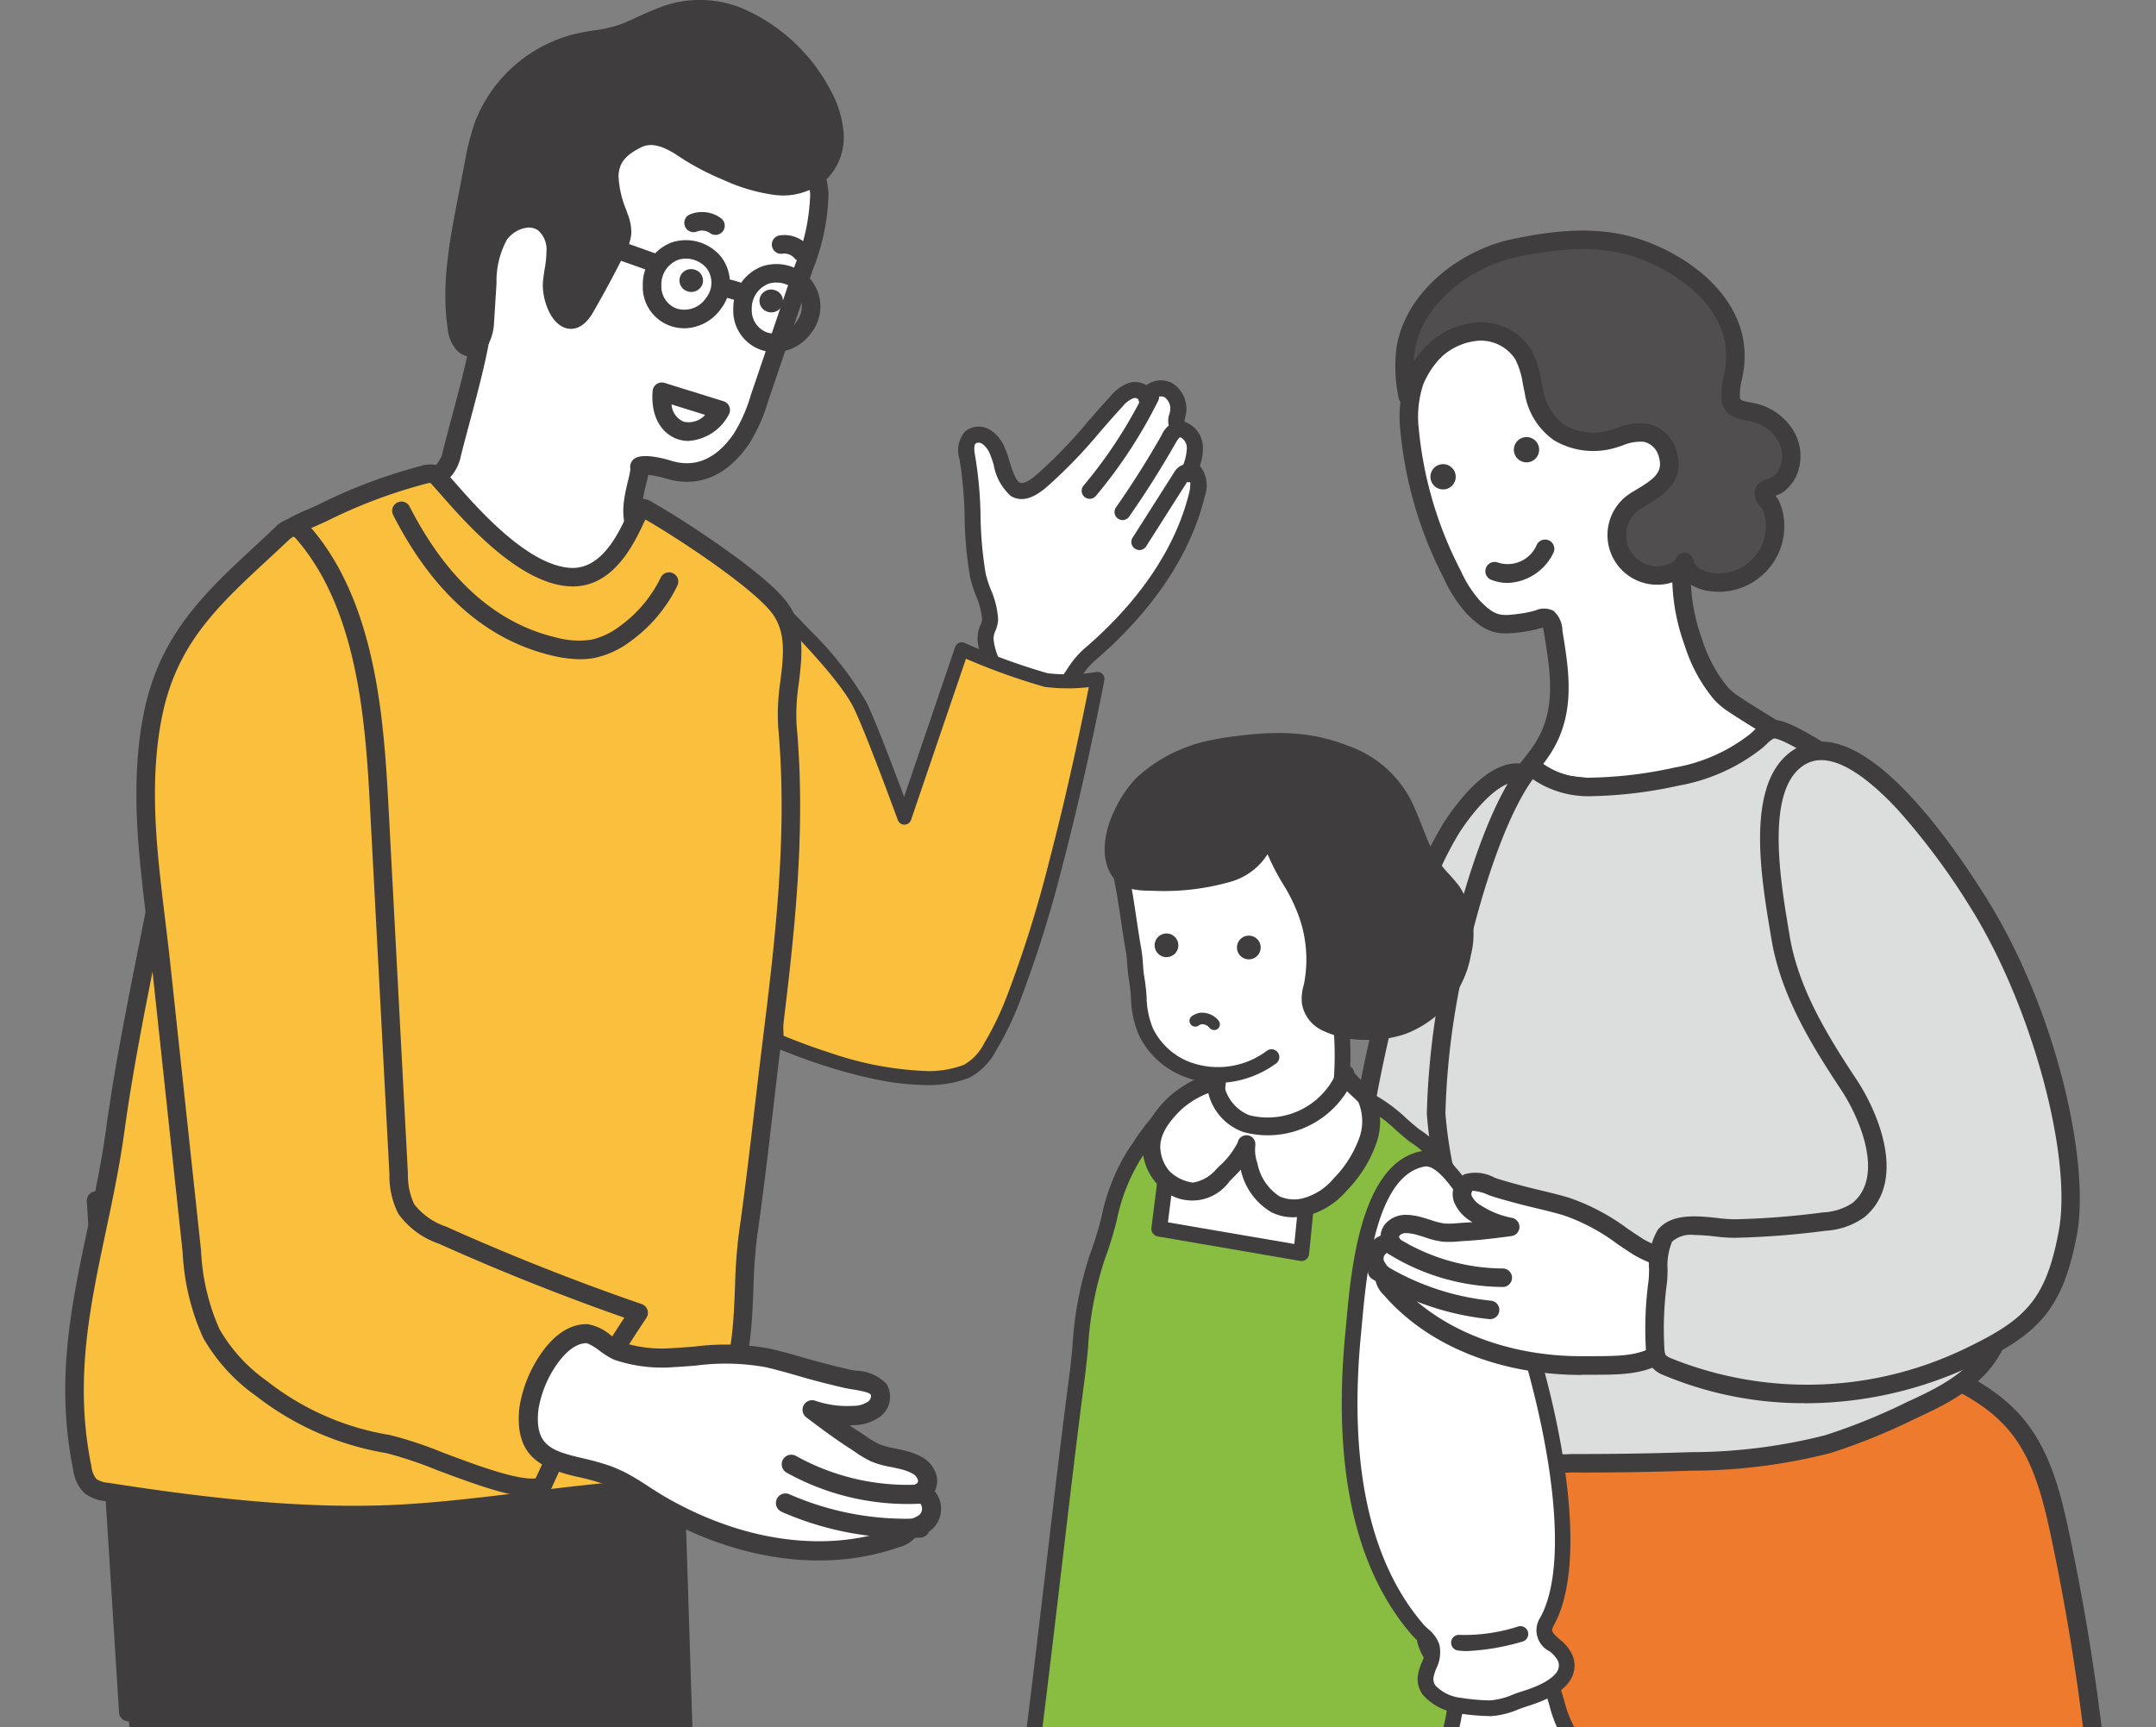 <svg xmlns="http://www.w3.org/2000/svg" xmlns:xlink="http://www.w3.org/1999/xlink" width="166" height="133" viewBox="0 0 166 133"><rect x="0" y="0" width="166" height="133" fill="#808080" stroke="none"/><defs><clipPath id="a"><rect width="166" height="133" transform="translate(560 4290)" fill="#fff" stroke="#707070" stroke-width="1"/></clipPath><clipPath id="b"><rect width="158.08" height="198.735" fill="none"/></clipPath></defs><g transform="translate(-560 -4290)" clip-path="url(#a)"><g transform="translate(545 4290)"><g transform="translate(20.025)" clip-path="url(#b)"><path d="M220.659,113.894c-.075-.731.333-1.087.343-1.652.02-1.03-.745-2.38-.947-3.418-.561-2.911-.235-6.114-.8-9.021-.106-.548-.177-1.208.242-1.577a1.06,1.06,0,0,1,1.211-.038,2.316,2.316,0,0,1,.814.987c.386.768.635,2.572,1.4,3.035.947.571,2.136-.732,2.786-1.313,1.847-1.655,3.342-3.651,5.033-5.456a2.6,2.6,0,0,1,1.164-.841.9.9,0,0,1,1.125.585l.009.03a1.194,1.194,0,0,1,1.537-.7,1.22,1.22,0,0,1,.152.07,1.688,1.688,0,0,1,.723,1.8c-.074.358-.224.783.028,1.047a1.508,1.508,0,0,0,.5.253,1.515,1.515,0,0,1,.785,1.361,4.462,4.462,0,0,1-.362,1.606c.694.226.706,1.2.537,1.909-1.187,4.955-4.5,9.175-8.384,12.476-1.13.962-1.707,2.94-3.1,3.246-1.475.323-3.308-.967-4.018-2.152a5.852,5.852,0,0,1-.784-2.249" transform="translate(-149.794 -64.546)" fill="#fff"/><path d="M223.028,117.588a3.077,3.077,0,0,0,1.194-.016,4.122,4.122,0,0,0,2.328-2.078,6.453,6.453,0,0,1,1.038-1.3c4.533-3.853,7.5-8.28,8.585-12.8a2.412,2.412,0,0,0-.394-2.3,4.04,4.04,0,0,0,.237-1.366,2.12,2.12,0,0,0-1.148-1.911c-.063-.028-.127-.053-.192-.077l-.089-.034a2.478,2.478,0,0,1,.062-.333c.01-.058.026-.114.038-.169a2.312,2.312,0,0,0-1.027-2.469,1.859,1.859,0,0,0-1.629-.062,1.815,1.815,0,0,0-.368.215,1.687,1.687,0,0,0-1.272-.2A3.164,3.164,0,0,0,228.93,93.7c-.616.658-1.21,1.345-1.784,2.007a37.289,37.289,0,0,1-3.212,3.414c-.078.069-.164.15-.256.237-.475.444-1.358,1.27-1.8,1.008-.314-.19-.591-1.088-.774-1.683a7.632,7.632,0,0,0-.4-1.1,2.926,2.926,0,0,0-1.051-1.243,1.663,1.663,0,0,0-1.938.1,2.23,2.23,0,0,0-.441,2.158,29.742,29.742,0,0,1,.392,4.416,30.549,30.549,0,0,0,.41,4.6,9.9,9.9,0,0,0,.456,1.46,5.868,5.868,0,0,1,.48,1.828,1.4,1.4,0,0,1-.124.454,2.561,2.561,0,0,0-.216,1.273,6.451,6.451,0,0,0,.869,2.5,5.6,5.6,0,0,0,3.486,2.455M232.9,93.755a.5.5,0,0,1,.156.053,1.086,1.086,0,0,1,.418,1.138c-.008.047-.021.094-.032.142a1.5,1.5,0,0,0,.219,1.458,1.448,1.448,0,0,0,.582.349c.038.014.078.028.112.043a.919.919,0,0,1,.421.818,4,4,0,0,1-.322,1.38.618.618,0,0,0,.374.791l.016.005c.205.066.263.606.126,1.18-1.022,4.266-3.852,8.466-8.184,12.151a7.422,7.422,0,0,0-1.263,1.554c-.494.734-.961,1.426-1.568,1.56-1.118.244-2.719-.8-3.355-1.866a5.232,5.232,0,0,1-.7-2.012,1.4,1.4,0,0,1,.141-.7,2.461,2.461,0,0,0,.206-.874,6.626,6.626,0,0,0-.556-2.279,8.975,8.975,0,0,1-.406-1.263,29.783,29.783,0,0,1-.392-4.416,30.631,30.631,0,0,0-.41-4.6c-.039-.2-.158-.818.044-1a.471.471,0,0,1,.485.029,1.707,1.707,0,0,1,.579.734,6.96,6.96,0,0,1,.32.91,4.123,4.123,0,0,0,1.317,2.38c1.238.747,2.516-.449,3.279-1.162.085-.08.165-.154.237-.219a38.084,38.084,0,0,0,3.321-3.523c.567-.655,1.153-1.332,1.749-1.97a2.1,2.1,0,0,1,.865-.664.389.389,0,0,1,.366.1.617.617,0,0,0,1.211.075.422.422,0,0,1,.251-.248.687.687,0,0,1,.384-.047" transform="translate(-148.422 -63.223)" fill="#3f3d3d"/><path d="M259.811,119.575a.617.617,0,0,0,.627-.278l3.152-4.956a.6.6,0,0,0,.388-.016.618.618,0,0,0,.358-.8.815.815,0,0,0-.468-.471.943.943,0,0,0-.744.027,1.352,1.352,0,0,0-.541.534l-3.189,5.016a.618.618,0,0,0,.416.941m3.374-5.609h0" transform="translate(-177.214 -77.224)" fill="#3f3d3d"/><path d="M255.7,109.993a.619.619,0,0,0,.613-.255c1.277-1.827,2.483-3.736,3.584-5.675.268-.471.383-.477.384-.478a.618.618,0,0,0-.005-1.236,1.811,1.811,0,0,0-1.453,1.1c-1.082,1.906-2.267,3.782-3.522,5.578a.618.618,0,0,0,.4.962" transform="translate(-174.403 -69.949)" fill="#3f3d3d"/><path d="M247.731,103.112a.617.617,0,0,0,.58-.212,37.127,37.127,0,0,0,4.8-7.335.618.618,0,0,0-1.107-.55,35.893,35.893,0,0,1-4.643,7.094.618.618,0,0,0,.367,1.005" transform="translate(-168.959 -64.708)" fill="#3f3d3d"/><path d="M177.411,153.165c.76,1.6,2.213,5.443,3.381,8.614l4.418-12.97a49.239,49.239,0,0,0,6.49,2.368,13.658,13.658,0,0,0,3.959-.089s-5.292,28.206-10.067,30.214-14.632-2.375-14.632-2.375L170,144.563s6.015,5.655,7.412,8.6" transform="translate(-116.184 -98.8)" fill="#fac03d"/><path d="M181.326,181.2a20.179,20.179,0,0,1-4.022-.465,36.9,36.9,0,0,1-3.785-1.012c-2.259-.726-3.875-1.441-3.942-1.472a.538.538,0,0,1-.319-.477l-.96-34.364a.538.538,0,0,1,.907-.407c.015.014,1.535,1.446,3.205,3.219a25.842,25.842,0,0,1,4.324,5.544c.664,1.4,1.846,4.477,2.873,7.237l3.929-11.536a.538.538,0,0,1,.729-.318,48.872,48.872,0,0,0,6.378,2.331,13.115,13.115,0,0,0,3.761-.09.538.538,0,0,1,.619.63c-.013.071-1.348,7.154-3.251,14.392a92.424,92.424,0,0,1-3.257,10.355,24.384,24.384,0,0,1-1.827,3.779,4.987,4.987,0,0,1-2.052,2.086A8.588,8.588,0,0,1,181.326,181.2Zm-11-3.8c.574.241,1.894.774,3.537,1.3a25.739,25.739,0,0,0,7.465,1.421,7.538,7.538,0,0,0,2.893-.484,3.969,3.969,0,0,0,1.556-1.664,23.344,23.344,0,0,0,1.741-3.608,91.4,91.4,0,0,0,3.216-10.229c1.536-5.843,2.7-11.584,3.092-13.579a14.184,14.184,0,0,1-3.353-.016.537.537,0,0,1-.083-.017,49.979,49.979,0,0,1-6.02-2.157l-4.229,12.415a.538.538,0,0,1-1.015.012c-1.112-3.02-2.6-6.959-3.362-8.569-1.01-2.13-4.616-5.82-6.35-7.527Z" transform="translate(-115.021 -97.637)" fill="#3f3d3d"/><path d="M286.114,248.4a55.1,55.1,0,0,0,13.123-16.33,67.541,67.541,0,0,0,6.8-20.551c.41-2.376.727-4.766.967-7.165.191-1.908.868-3.571.942-5.51.107-2.8-.06-5.774-1.6-8.122-.849-1.3-2.842-2.975-4.507-2.739-1.848.262-3.8,2.819-4.723,4.248a27.3,27.3,0,0,0-2.8,6.357,108.6,108.6,0,0,0-5.38,29.363,4.523,4.523,0,0,1-1.656,3.9,123.628,123.628,0,0,0-8.686,10.083,25.183,25.183,0,0,1,7.524,6.461" transform="translate(-190.399 -128.457)" fill="#dcdddd"/><path d="M284.577,247.571a.643.643,0,0,1-.074,0,.71.71,0,0,1-.488-.27,24.6,24.6,0,0,0-7.31-6.278.712.712,0,0,1-.216-1.056,124.783,124.783,0,0,1,8.736-10.142,5.518,5.518,0,0,0,1.158-1.5,5.445,5.445,0,0,0,.3-1.911v-.032a109.142,109.142,0,0,1,5.416-29.556,28,28,0,0,1,2.882-6.521c1.02-1.573,3.055-4.259,5.221-4.566,2.025-.287,4.259,1.614,5.2,3.054,1.7,2.593,1.818,5.772,1.712,8.539a16.964,16.964,0,0,1-.507,3.173,19.233,19.233,0,0,0-.438,2.38c-.248,2.479-.576,4.907-.974,7.215a67.753,67.753,0,0,1-6.868,20.763A56.178,56.178,0,0,1,285.036,247.4a.712.712,0,0,1-.459.168m-6.462-7.38a26.105,26.105,0,0,1,6.557,5.649,54.818,54.818,0,0,0,12.4-15.645,66.366,66.366,0,0,0,6.724-20.339c.392-2.275.715-4.669.96-7.115a20.623,20.623,0,0,1,.467-2.554,15.644,15.644,0,0,0,.472-2.912c.1-2.543,0-5.446-1.481-7.7-.726-1.109-2.5-2.608-3.81-2.424-1.362.193-3.076,2.157-4.226,3.931a26.782,26.782,0,0,0-2.725,6.194,107.717,107.717,0,0,0-5.345,29.169v.032a5.161,5.161,0,0,1-1.833,4.314,123.5,123.5,0,0,0-8.157,9.4" transform="translate(-188.862 -126.919)" fill="#3f3d3d"/><path d="M323.631,407.554c1.354,1.517,3.343,1.906,5.248,2.389a70.32,70.32,0,0,0,29.253,1.1,5.914,5.914,0,0,0,2.925-1.1,6.185,6.185,0,0,0,1.6-3.248l3-11.352a42.854,42.854,0,0,1-1.549,14.828,25.053,25.053,0,0,0,9.027-1.8,5.48,5.48,0,0,0,2.431-1.6,6.044,6.044,0,0,0,.921-2.807,174.572,174.572,0,0,0-1.861-61.845c-.625-2.953-1.382-6-3.291-8.34-2.14-2.62-5.426-3.982-8.617-5.1-7.712-2.705-30.418,1.1-30.418,1.1s-1.327,8.275-1.971,14.256c-.865,8.036-8.19,61.85-6.7,63.524" transform="translate(-221.044 -223.966)" fill="#ee7a2d"/><path d="M344.608,411.248a71.123,71.123,0,0,1-17.426-2.157l-.468-.117c-1.842-.458-3.748-.931-5.136-2.488-.383-.43-.962-1.079,1.147-20.075,1.167-10.514,2.767-23.151,3.936-32.378.692-5.464,1.238-9.779,1.437-11.622.639-5.931,1.963-14.21,1.977-14.293a.712.712,0,0,1,.586-.59c.934-.156,22.976-3.8,30.772-1.065,3.109,1.091,6.62,2.492,8.933,5.324,2,2.45,2.795,5.613,3.436,8.644a174.261,174.261,0,0,1,1.869,62.1,6.75,6.75,0,0,1-1.057,3.131,6.091,6.091,0,0,1-2.733,1.832,25.59,25.59,0,0,1-9.285,1.854.735.735,0,0,1-.575-.28.711.711,0,0,1-.118-.628,41.929,41.929,0,0,0,1.57-9.335l-1.647,6.236A6.884,6.884,0,0,1,360,408.944a6.523,6.523,0,0,1-3.268,1.262,70.613,70.613,0,0,1-12.124,1.042M322.7,405.6c1.094,1.18,2.681,1.574,4.36,1.992l.474.118a69.879,69.879,0,0,0,28.956,1.093,5.293,5.293,0,0,0,2.582-.937,5.582,5.582,0,0,0,1.377-2.891l3-11.351a.712.712,0,0,1,1.4.131,43.3,43.3,0,0,1-1.317,14.137,24.146,24.146,0,0,0,7.819-1.722,4.872,4.872,0,0,0,2.128-1.369,5.431,5.431,0,0,0,.785-2.483,172.822,172.822,0,0,0-1.854-61.592c-.606-2.859-1.347-5.835-3.146-8.038-2.079-2.545-5.376-3.854-8.3-4.881-6.824-2.394-26.179.51-29.559,1.044-.3,1.891-1.343,8.663-1.886,13.712-.2,1.857-.747,6.178-1.44,11.649-2.007,15.847-6.169,48.717-5.376,51.388m.016.047h0Zm-.073-.109h0l0,0,0,0" transform="translate(-219.523 -222.423)" fill="#3f3d3d"/><path d="M350.843,100.043a11.675,11.675,0,0,1-2.125-3.938,15.059,15.059,0,0,1-.91-5.69c.049-2.61,1.687-4.765,1.909-7.291a18.234,18.234,0,0,0-.8-7.713,10.948,10.948,0,0,0-4.8-5.954,12.474,12.474,0,0,0-8.942-.71c-2.561.78-5.2,3.266-6.812,5.356a7.849,7.849,0,0,0-1.107,1.846,8.527,8.527,0,0,0-.4,3.786,30.721,30.721,0,0,0,3.279,11.124,9.744,9.744,0,0,0,1.6,2.507c1.406,1.473,2.122,1.443,3.754,1.23,1.914-.25,2.148-1.008,2.429.722.434,2.667.888,5.335-.232,7.893a8.485,8.485,0,0,1-.852,1.472c-.251.356-.949,1.243-.949,1.243a17.683,17.683,0,0,0,3.172,1.152,22.061,22.061,0,0,0,12.428-1.785,7.248,7.248,0,0,0,2.13-1.309,5.9,5.9,0,0,0,1.073-1.323s-2.369-1.432-3.128-1.979a5.055,5.055,0,0,1-.726-.639" transform="translate(-223.361 -46.638)" fill="#fff"/><path d="M340.933,106.47a29.938,29.938,0,0,1-3.49-.221,17.278,17.278,0,0,1-3.387-1.212.712.712,0,0,1-.262-1.088c.007-.009.69-.876.926-1.212a7.762,7.762,0,0,0,.782-1.348c1.021-2.333.621-4.791.2-7.393l-.016-.1c-.036-.219-.066-.367-.091-.465l-.206.055a9.581,9.581,0,0,1-1.337.28c-1.741.228-2.728.268-4.362-1.444a10.447,10.447,0,0,1-1.725-2.686,31.06,31.06,0,0,1-3.349-11.384,9.273,9.273,0,0,1,.448-4.1,8.445,8.445,0,0,1,1.2-2.017c1.66-2.159,4.416-4.765,7.169-5.6a13.182,13.182,0,0,1,9.5.769,11.575,11.575,0,0,1,5.122,6.337,18.917,18.917,0,0,1,.834,8.014,13.521,13.521,0,0,1-.98,3.585,11,11,0,0,0-.926,3.658,14.249,14.249,0,0,0,.864,5.424,11,11,0,0,0,1.977,3.7h0a4.347,4.347,0,0,0,.624.55c.727.524,3.056,1.933,3.08,1.947a.712.712,0,0,1,.257.95,6.626,6.626,0,0,1-1.211,1.5,7.882,7.882,0,0,1-2.339,1.445,22.514,22.514,0,0,1-9.3,2.058m-5.455-2.366a11.387,11.387,0,0,0,2.131.73,21.419,21.419,0,0,0,12.066-1.733,6.509,6.509,0,0,0,1.923-1.174,5.715,5.715,0,0,0,.544-.588c-.766-.47-2-1.237-2.53-1.617a5.814,5.814,0,0,1-.827-.728,12.1,12.1,0,0,1-2.272-4.173,15.651,15.651,0,0,1-.956-5.957,12.259,12.259,0,0,1,1.017-4.133,12.264,12.264,0,0,0,.894-3.207,17.517,17.517,0,0,0-.757-7.412,10.157,10.157,0,0,0-4.472-5.57,11.831,11.831,0,0,0-8.388-.651c-2.434.742-5,3.216-6.455,5.109a7.1,7.1,0,0,0-1.01,1.675,7.974,7.974,0,0,0-.35,3.47,29.673,29.673,0,0,0,3.208,10.863,9.244,9.244,0,0,0,1.476,2.329c1.211,1.268,1.66,1.21,3.147,1.015a8.219,8.219,0,0,0,1.15-.243,1.615,1.615,0,0,1,1.383.026,2.077,2.077,0,0,1,.693,1.532l.016.1c.438,2.691.891,5.475-.3,8.193a9.154,9.154,0,0,1-.923,1.6c-.1.136-.25.342-.408.548" transform="translate(-221.822 -45.1)" fill="#3f3d3d"/><path d="M358.389,177.99c-.13.12-.252.236-.358.324a13.811,13.811,0,0,1-6.1,2.731,33.158,33.158,0,0,1-6.674.8,6.75,6.75,0,0,1-4.165-1.3c-.125-.1-.3-.381-.407-.257-4.023,4.724-7.481,20.42-7.287,26.709.127,4.1,1.73,7.929,2.88,11.81,1.216,4.1,1.1,8.231,1.4,12.481a2.6,2.6,0,0,0,.242,1.1,2.15,2.15,0,0,0,1.054.833,11.956,11.956,0,0,0,4.851.7q4.574.013,9.146-.142a42.5,42.5,0,0,0,10.562-1.324,46.426,46.426,0,0,0,6.37-2.575c2.142-.992,4.376-2.056,5.787-3.949,2.213-2.97,1.187-5.764.691-9.112-1.155-7.793-1.714-16.029-4.414-23.514a40.107,40.107,0,0,0-5.4-10.116c-.977-1.331-2.137-3.191-3.564-4.067-.706-.433-2.948-1.839-3.686-1.722a2.1,2.1,0,0,0-.921.588" transform="translate(-227.848 -121.238)" fill="#dcdddd"/><path d="M342.96,233.1h-.678a12.422,12.422,0,0,1-5.138-.766,2.839,2.839,0,0,1-1.387-1.136,3.216,3.216,0,0,1-.331-1.4c-.072-1.012-.12-2.027-.167-3.009a38.553,38.553,0,0,0-1.206-9.321c-.263-.888-.556-1.792-.84-2.666a33.755,33.755,0,0,1-2.069-9.324,59.543,59.543,0,0,1,2.083-14.139c.909-3.586,2.815-10.051,5.373-13.054a.794.794,0,0,1,.587-.281,1.058,1.058,0,0,1,.775.406c.017.019.034.038.05.053a5.974,5.974,0,0,0,3.705,1.129,32.433,32.433,0,0,0,6.531-.786,13,13,0,0,0,5.792-2.581c.071-.059.149-.132.233-.21l.1-.09a2.65,2.65,0,0,1,1.291-.766c.7-.111,1.838.383,4.072,1.758l.1.061a12.665,12.665,0,0,1,3.267,3.556c.172.242.338.476.5.7a40.753,40.753,0,0,1,5.5,10.3c2.117,5.868,2.936,12.2,3.728,18.329.227,1.754.461,3.568.721,5.322.079.529.172,1.052.262,1.558.49,2.748.953,5.345-1.087,8.083-1.552,2.084-4.051,3.241-6.059,4.17a47.119,47.119,0,0,1-6.469,2.612,43.349,43.349,0,0,1-10.738,1.353c-2.815.1-5.669.143-8.494.143m-3.666-53.389c-1.616,2.224-3.3,6.526-4.686,11.982a58.1,58.1,0,0,0-2.04,13.745,32.7,32.7,0,0,0,2,8.929c.286.883.582,1.8.851,2.7a40.223,40.223,0,0,1,1.262,9.658c.047.973.1,1.98.166,2.975a2.092,2.092,0,0,0,.153.8,1.489,1.489,0,0,0,.722.53,11.3,11.3,0,0,0,4.563.644c3.03.007,6.1-.04,9.12-.142a42.166,42.166,0,0,0,10.386-1.3,45.986,45.986,0,0,0,6.27-2.538c1.959-.907,4.178-1.934,5.515-3.728,1.672-2.244,1.3-4.335.827-6.982-.092-.516-.187-1.049-.268-1.6-.262-1.767-.5-3.588-.725-5.348-.782-6.051-1.591-12.308-3.655-18.029a39.327,39.327,0,0,0-5.305-9.936c-.165-.225-.337-.466-.513-.714a11.719,11.719,0,0,0-2.851-3.168l-.1-.061c-2.3-1.419-2.951-1.567-3.119-1.562a1.946,1.946,0,0,0-.534.407l-.093.085c-.105.1-.2.188-.293.262a14.4,14.4,0,0,1-6.418,2.88,33.982,33.982,0,0,1-6.736.814h-.081a7.565,7.565,0,0,1-4.418-1.309m17.559-3.258h0Z" transform="translate(-226.311 -119.702)" fill="#3f3d3d"/><path d="M351.191,67.455c.114-4.135-3.606-7.086-7.253-8.388-3.214-1.147-6.5-.775-9.775-.1-3.718.771-7.649,3.748-8.343,7.668a11.082,11.082,0,0,0,.134,3.7c-.062-.378.421-1.163.6-1.5a8.014,8.014,0,0,1,1.133-1.611,5.475,5.475,0,0,1,3.631-1.835,3.886,3.886,0,0,1,3.543,1.781,9.463,9.463,0,0,1,.8,2.739,4.957,4.957,0,0,0,1.948,3.252,5.244,5.244,0,0,0,3.883.569,6.7,6.7,0,0,1,2.786-.548,2.269,2.269,0,0,1,1.67,1.526c.664,2.039-.961,2.839-2.389,3.7a3.111,3.111,0,0,0,2.86,5.513,1.512,1.512,0,0,0,.849-.779,2.182,2.182,0,0,0,1.9,1.52,4.342,4.342,0,0,0,5.033-4.9,3.532,3.532,0,0,0-.3-1.01c-.1-.213-.484-.561-.516-.766-.1-.62.719-.529,1.11-.84a2.6,2.6,0,0,0,.729-.911,3.084,3.084,0,0,0-.139-2.779,3.912,3.912,0,0,0-2.213-1.755c-.748-.243-1.917-.144-2.038-1.087a8.014,8.014,0,0,1,.266-2.249,7.018,7.018,0,0,0,.085-.908" transform="translate(-222.606 -39.865)" fill="#504e4e"/><path d="M348.333,83.884a4.863,4.863,0,0,1-.824-.07,3.449,3.449,0,0,1-1.94-1,2.987,2.987,0,0,1-.4.214,3.824,3.824,0,0,1-3.515-6.774l.278-.166c1.6-.948,2.206-1.458,1.8-2.7a1.553,1.553,0,0,0-1.126-1.046,3.513,3.513,0,0,0-1.649.288c-.268.089-.544.18-.831.252a5.939,5.939,0,0,1-4.416-.646,5.45,5.45,0,0,1-2.281-3.708c-.05-.219-.094-.441-.139-.663a6.052,6.052,0,0,0-.578-1.875,3.166,3.166,0,0,0-2.888-1.429,4.763,4.763,0,0,0-3.146,1.607,7.267,7.267,0,0,0-1.031,1.469l-.089.16a4.513,4.513,0,0,0-.432.921.712.712,0,0,1-1.411.193h0a11.745,11.745,0,0,1-.133-3.934c.772-4.359,5.061-7.445,8.9-8.242,3.223-.669,6.685-1.117,10.159.123,3.643,1.3,7.853,4.458,7.726,9.078h0a7.725,7.725,0,0,1-.094,1c-.033.21-.076.421-.119.632a4.5,4.5,0,0,0-.144,1.414c.018.139.147.211.834.336a5.521,5.521,0,0,1,.717.165,4.635,4.635,0,0,1,2.615,2.085,3.8,3.8,0,0,1,.16,3.433,3.329,3.329,0,0,1-.929,1.162,2.056,2.056,0,0,1-.675.329,2.137,2.137,0,0,1,.281.415,4.227,4.227,0,0,1,.358,1.215,5.05,5.05,0,0,1-5.035,5.771m-2.6-3a.645.645,0,0,1,.066,0,.712.712,0,0,1,.636.583c.091.508.748.846,1.32.944a3.63,3.63,0,0,0,4.208-4.094,2.81,2.81,0,0,0-.234-.806c-.014-.022-.09-.115-.14-.177a1.692,1.692,0,0,1-.436-.787c-.156-1.006.782-1.3,1.091-1.4a1.583,1.583,0,0,0,.281-.106,1.889,1.889,0,0,0,.528-.659,2.357,2.357,0,0,0-.118-2.126,3.2,3.2,0,0,0-1.811-1.425,4.624,4.624,0,0,0-.534-.118c-.686-.125-1.834-.336-1.991-1.556a5.631,5.631,0,0,1,.161-1.88c.039-.19.078-.381.108-.571a6.408,6.408,0,0,0,.077-.817c.106-3.857-3.587-6.557-6.78-7.7-3.143-1.121-6.37-.7-9.391-.07-3.286.682-7.132,3.4-7.786,7.1a6.36,6.36,0,0,0-.091.911,8,8,0,0,1,.737-.933,6.192,6.192,0,0,1,4.115-2.064,4.626,4.626,0,0,1,4.2,2.132,7.225,7.225,0,0,1,.745,2.316c.041.209.083.418.13.624a4.359,4.359,0,0,0,1.614,2.8,4.5,4.5,0,0,0,3.349.492c.236-.059.475-.138.73-.223a4.668,4.668,0,0,1,2.363-.335,2.974,2.974,0,0,1,2.214,2c.8,2.452-1.066,3.56-2.428,4.369l-.271.162a2.4,2.4,0,0,0,2.206,4.251.86.86,0,0,0,.471-.38.713.713,0,0,1,.666-.46m3.923-14.972h0Z" transform="translate(-221.067 -38.319)" fill="#3f3d3d"/><path d="M353.7,108.2a.973.973,0,1,1,.492-1.285.974.974,0,0,1-.492,1.285" transform="translate(-240.796 -72.678)" fill="#3f3d3d"/><path d="M333.41,114.777a.973.973,0,1,1,.491-1.285.974.974,0,0,1-.491,1.285" transform="translate(-226.928 -77.171)" fill="#3f3d3d"/><path d="M347.114,134.6a3.457,3.457,0,0,1-1.268-.243.712.712,0,0,1,.522-1.326,2.437,2.437,0,0,0,3-1.4.712.712,0,1,1,1.251.682,4.074,4.074,0,0,1-3.5,2.286" transform="translate(-236.055 -89.706)" fill="#3f3d3d"/><path d="M73.6,287.342l22.931-.41L98.85,359.9l1.015,31a7.694,7.694,0,0,1-2.231,1.2c-1.555.594-13.4,1.135-14.926.563s-2.945-29.04-2.741-33.889.193-7.952.193-7.952l-3.349-23.586a.632.632,0,0,0-.726-.5Z" transform="translate(-50.302 -196.1)" fill="#3f3d3d"/><path d="M84.9,392.08a16.493,16.493,0,0,1-3.976-.289c-.614-.229-1.454-.544-2.482-15.96-.5-7.5-.831-16.035-.721-18.626.187-4.451.193-7.459.192-7.871L74.583,325.9a.713.713,0,0,1-.747-.667l-2.482-39.39a.712.712,0,0,1,.7-.757l22.931-.41a.711.711,0,0,1,.725.69l2.317,72.969,1.015,31a.712.712,0,0,1-.236.554,8.247,8.247,0,0,1-2.452,1.335c-1.139.436-7.217.853-11.453.853M81.563,390.5c1.831.412,12.78-.029,14.278-.6a8.72,8.72,0,0,0,1.762-.883l-1-30.627-2.3-72.268-21.483.384,2.4,38.1a1.326,1.326,0,0,1,.752.976l3.352,23.6a.719.719,0,0,1,.007.1c0,.031.009,3.174-.194,7.984-.218,5.172,1.178,30.741,2.422,33.233" transform="translate(-48.764 -194.561)" fill="#3f3d3d"/><path d="M7.49,291.186l22.931-.41,2.318,72.969,1.015,31a7.7,7.7,0,0,1-2.231,1.2c-1.555.594-13.4,1.135-14.926.563s-2.945-29.04-2.74-33.889.193-7.952.193-7.952L10.7,331.08a.633.633,0,0,0-.726-.5Z" transform="translate(-5.119 -198.727)" fill="#3f3d3d"/><path d="M18.785,395.924a16.5,16.5,0,0,1-3.976-.289c-.613-.229-1.454-.544-2.482-15.961-.5-7.5-.831-16.035-.721-18.626.187-4.451.193-7.459.192-7.871l-3.327-23.43a.712.712,0,0,1-.747-.666l-2.482-39.39a.712.712,0,0,1,.7-.757l22.931-.41a.708.708,0,0,1,.725.689l2.317,72.969,1.015,31a.712.712,0,0,1-.236.554,8.256,8.256,0,0,1-2.452,1.335c-1.139.436-7.217.853-11.454.853m-3.333-1.582c1.832.413,12.78-.029,14.278-.6a8.737,8.737,0,0,0,1.762-.883l-1-30.627-2.3-72.268-21.483.384,2.4,38.1a1.327,1.327,0,0,1,.752.976l3.352,23.6a.772.772,0,0,1,.007.1c0,.031.009,3.174-.194,7.984-.218,5.172,1.178,30.741,2.422,33.233" transform="translate(-3.582 -197.189)" fill="#3f3d3d"/><path d="M87.9,51.25a3.336,3.336,0,0,0,1.865-1.931c.711-3.015,2.678-9.324,2.374-11.134C91.646,35.241,94,27.742,95.692,25.14c2.525-3.887,5.239-5.034,9.728-4.359a36.164,36.164,0,0,1,6.745,1.618,15.834,15.834,0,0,1,1.922.783,6.956,6.956,0,0,1,4.049,5.856,16.047,16.047,0,0,1-1.181,5.61l-3.441,10.129a12.269,12.269,0,0,1-1.411,3.145c-1.47,2.106-3.357,3.011-5.6,2.319-.646-.2-2.306-.521-2.218-.174.158.619-1.09,3.227-.221,4.741A17.317,17.317,0,0,1,105,57.085l-1.333.871C101,59.7,96.3,59.093,93.592,57.308A24.659,24.659,0,0,1,87.9,51.25" transform="translate(-60.075 -14.078)" fill="#fff"/><path d="M98.071,58.164a12.177,12.177,0,0,1-6.408-1.8,25.108,25.108,0,0,1-5.9-6.264.713.713,0,0,1,.324-1.048,2.586,2.586,0,0,0,1.444-1.436c.187-.793.461-1.816.751-2.9.765-2.856,1.813-6.767,1.614-7.954-.534-3.184,1.926-10.886,3.656-13.551,2.658-4.093,5.583-5.4,10.431-4.675a36.463,36.463,0,0,1,6.878,1.651,16.434,16.434,0,0,1,2.007.82,7.666,7.666,0,0,1,4.435,6.466,16.767,16.767,0,0,1-1.218,5.862l-3.441,10.129a12.794,12.794,0,0,1-1.5,3.324c-1.715,2.457-3.927,3.353-6.395,2.591a8.756,8.756,0,0,0-1.327-.274c-.039.217-.1.464-.168.753-.221.912-.554,2.29-.116,3.054a17.657,17.657,0,0,1,.992,2.406.712.712,0,0,1-.286.822l-1.333.871a8.152,8.152,0,0,1-4.445,1.151M87.4,49.948a22.4,22.4,0,0,0,5.05,5.226c2.42,1.6,6.83,2.255,9.289.646l.865-.566a12.663,12.663,0,0,0-.695-1.632c-.72-1.256-.323-2.9-.033-4.1a6.431,6.431,0,0,0,.174-.856.789.789,0,0,1,.23-.743c.588-.561,2.365-.07,2.9.094,1.845.57,3.462-.119,4.807-2.046a11.733,11.733,0,0,0,1.32-2.967l3.441-10.129a15.454,15.454,0,0,0,1.144-5.357,6.266,6.266,0,0,0-3.663-5.247,15.308,15.308,0,0,0-1.835-.746,35.061,35.061,0,0,0-6.611-1.584c-4.25-.639-6.7.456-9.025,4.042-1.7,2.621-3.884,9.93-3.446,12.539.232,1.383-.57,4.555-1.642,8.558-.287,1.072-.559,2.085-.741,2.857A3.494,3.494,0,0,1,87.4,49.948m14.651-1.291Zm1.388-.306h0" transform="translate(-58.537 -12.538)" fill="#3f3d3d"/><path d="M115.644,14.734a19.371,19.371,0,0,1-3.466-1.854,3.513,3.513,0,0,0-3.388-.655c-1.267.612-2.168,1.391-2.193,2.895a9.381,9.381,0,0,0,.743,3.145,3.16,3.16,0,0,1,.24,1.253,3.27,3.27,0,0,1-.407,1.18Q106.02,23,104.729,25.243c-1.37,2.375-2.675-.471-2.527-1.971a21.435,21.435,0,0,0,.272-2.428,2.627,2.627,0,0,0-.969-2.155,2.59,2.59,0,0,0-3.386.929A7.167,7.167,0,0,0,97.2,23.3q-.1,1.632-.207,3.263c-.05.792-.711,2.526-1.721,1.336a2.2,2.2,0,0,1-.409-1.115c-.5-3.213.12-6.479.736-9.672q.275-1.425.55-2.849a19.716,19.716,0,0,1,.764-3.063A10.368,10.368,0,0,1,104.348,4.8a23.281,23.281,0,0,0,3.342-.7c.976-.367,1.891-.877,2.872-1.243a7.913,7.913,0,0,1,5.9-.046,13.087,13.087,0,0,1,6.494,5.941,7.525,7.525,0,0,1,.966,3.02,3.915,3.915,0,0,1-.974,2.95,4.414,4.414,0,0,1-3.587,1.129,13.073,13.073,0,0,1-3.717-1.108" transform="translate(-64.711 -1.54)" fill="#3f3d3d"/><path d="M94.409,27.48a1.584,1.584,0,0,1-1.21-.656,2.844,2.844,0,0,1-.57-1.468c-.522-3.374.149-6.85.741-9.916l.55-2.85a20.319,20.319,0,0,1,.794-3.173,11.121,11.121,0,0,1,7.949-6.859c.4-.087.808-.151,1.2-.213a10.4,10.4,0,0,0,2.042-.461c.458-.173.9-.377,1.369-.594s.983-.455,1.505-.649A8.587,8.587,0,0,1,115.2.6a13.866,13.866,0,0,1,6.854,6.266,8.16,8.16,0,0,1,1.048,3.31,4.609,4.609,0,0,1-1.171,3.487,5.051,5.051,0,0,1-4.166,1.346,13.808,13.808,0,0,1-3.923-1.159,20,20,0,0,1-3.586-1.917c-1.127-.739-2.007-.938-2.689-.609-1.272.614-1.774,1.249-1.791,2.265a7.648,7.648,0,0,0,.591,2.574l.114.327a3.8,3.8,0,0,1,.276,1.539,3.888,3.888,0,0,1-.48,1.443c-.771,1.545-1.6,3.088-2.463,4.584-.8,1.383-1.679,1.346-2.132,1.2-1.228-.394-1.839-2.394-1.721-3.6.031-.316.079-.626.126-.926a8.532,8.532,0,0,0,.143-1.421,1.936,1.936,0,0,0-.663-1.582,1.294,1.294,0,0,0-.976-.172,2.309,2.309,0,0,0-1.417.919,6.634,6.634,0,0,0-.792,3.327l-.207,3.264c-.032.5-.353,2.006-1.375,2.345a1.247,1.247,0,0,1-.39.063M112.134,1.427a8.175,8.175,0,0,0-2.857.549c-.471.175-.924.385-1.4.607s-.959.444-1.466.634a11.63,11.63,0,0,1-2.321.535c-.39.062-.758.12-1.122.2a9.665,9.665,0,0,0-6.912,5.957,19.256,19.256,0,0,0-.733,2.953l-.55,2.849c-.6,3.1-1.216,6.3-.732,9.429a1.653,1.653,0,0,0,.248.763,1.06,1.06,0,0,0,.109.112,2.206,2.206,0,0,0,.359-1.033l.207-3.263A7.815,7.815,0,0,1,96,17.673a3.7,3.7,0,0,1,2.334-1.513,2.7,2.7,0,0,1,2.044.4,3.291,3.291,0,0,1,1.275,2.729,9.679,9.679,0,0,1-.16,1.663c-.046.293-.089.57-.116.846a2.68,2.68,0,0,0,.739,2.1s.179-.065.462-.556c.849-1.472,1.664-2.988,2.422-4.508a2.758,2.758,0,0,0,.334-.916,2.617,2.617,0,0,0-.2-.966l-.111-.321a8.822,8.822,0,0,1-.67-3.068,3.876,3.876,0,0,1,2.6-3.524c1.171-.565,2.508-.336,4.089.7a18.692,18.692,0,0,0,3.346,1.79,12.546,12.546,0,0,0,3.512,1.058,3.7,3.7,0,0,0,3.007-.912,3.186,3.186,0,0,0,.778-2.413,6.706,6.706,0,0,0-.884-2.73,12.422,12.422,0,0,0-6.135-5.616,6.62,6.62,0,0,0-2.524-.494" transform="translate(-63.177 0)" fill="#3f3d3d"/><path d="M149.921,67.144a.868.868,0,0,1,.005-1.605.926.926,0,0,1,.681-.014.87.87,0,0,1,.535,1.133.908.908,0,0,1-1.163.51c-.02-.007-.039-.015-.058-.023" transform="translate(-102.096 -44.742)" fill="#3f3d3d"/><path d="M15.144,123.771c1-1.356,2.021-3.247,3.46-4.2a28.025,28.025,0,0,1,2.911-1.417,40.078,40.078,0,0,1,7.558-2.838,1.837,1.837,0,0,1,.848-.083c.5.108,5.724,7.573,10.388,7.941,3.869.305,5.2-5.308,5.633-5.313a.827.827,0,0,1,.4.141c2.414,1.359,8.295,5.214,10.057,7.364,2.159,2.634.445,6.061.742,9.3.762,8.3-.248,16.653-1.266,24.892-.587,4.747-1.081,9.516-1.762,14.25-.539,3.752.033,8.426-1.572,11.889-.528,1.14-1.331,2.219-1.38,3.47A12.18,12.18,0,0,1,51.183,191c-.344,1.78-2.668,2.275-4.515,2.384-6.421.378-12.817,1.568-19.177,1.932-7.486.428-15.353-.528-22.734-1.675a2.488,2.488,0,0,1-1.274-.45,2.343,2.343,0,0,1-.624-1.367C.93,182.352,4.148,174.857,5.4,165.711c.781-5.7,2-11.388,3.107-17.035,1.433-7.324,2.014-18.644,6.635-24.9" transform="translate(-1.543 -78.742)" fill="#fac03d"/><path d="M22.191,194.594a126.1,126.1,0,0,1-19.086-1.787,3.109,3.109,0,0,1-1.629-.614,2.968,2.968,0,0,1-.857-1.765c-1.393-6.834-.177-12.587,1.11-18.678.521-2.464,1.059-5.011,1.424-7.672.631-4.606,1.559-9.258,2.456-13.758q.331-1.661.658-3.317c.33-1.685.614-3.588.916-5.6,1.027-6.861,2.192-14.639,5.845-19.589.236-.32.475-.674.728-1.048a11.7,11.7,0,0,1,2.912-3.32,13.455,13.455,0,0,1,2-1.009c.351-.154.682-.3.99-.451a40.817,40.817,0,0,1,7.692-2.889,2.5,2.5,0,0,1,1.181-.09c.345.075.555.314,1.439,1.321,1.807,2.06,5.567,6.346,8.854,6.606,2.423.191,3.724-2.568,4.422-4.05.383-.812.594-1.259,1.147-1.265a1.408,1.408,0,0,1,.758.232c2.232,1.256,8.353,5.208,10.259,7.533,1.607,1.961,1.333,4.247,1.067,6.458a15.677,15.677,0,0,0-.167,3.224c.778,8.487-.262,16.9-1.269,25.044-.2,1.579-.38,3.16-.565,4.741-.366,3.124-.744,6.355-1.2,9.523a39.741,39.741,0,0,0-.287,3.994c-.11,2.792-.225,5.679-1.343,8.093-.149.322-.317.635-.479.938a3.89,3.89,0,0,0-.806,2.911,4.659,4.659,0,0,1-.02,1.287c-.237,1.226-1.327,2.734-5.172,2.96-3.174.187-6.4.581-9.526.962-3.164.386-6.436.786-9.652.97-1.258.072-2.527.105-3.8.105m-8.017-71.936c-3.444,4.665-4.58,12.256-5.583,18.953-.3,2.031-.591,3.949-.927,5.665q-.325,1.659-.658,3.322c-.893,4.479-1.816,9.11-2.442,13.673-.371,2.711-.915,5.285-1.441,7.773-1.256,5.942-2.442,11.555-1.108,18.1a1.816,1.816,0,0,0,.391.97,1.956,1.956,0,0,0,.918.286c6.884,1.07,14.949,2.1,22.584,1.668,3.171-.181,6.419-.578,9.561-.961s6.4-.781,9.615-.971c1.325-.078,3.588-.417,3.857-1.809a3.476,3.476,0,0,0,0-.9,5.221,5.221,0,0,1,.97-3.7c.16-.3.311-.58.443-.865,1-2.155,1.107-4.9,1.212-7.55a41.321,41.321,0,0,1,.3-4.141c.453-3.149.829-6.37,1.194-9.486.185-1.584.371-3.169.566-4.751,1-8.065,2.028-16.405,1.264-24.739a16.725,16.725,0,0,1,.171-3.524c.251-2.09.468-3.894-.754-5.385-1.6-1.954-6.99-5.55-9.642-7.073-.044.091-.09.188-.132.278-.785,1.665-2.422,5.126-5.823,4.862-3.864-.3-7.882-4.886-9.813-7.087-.293-.333-.617-.7-.787-.874a2.338,2.338,0,0,0-.4.081,39.427,39.427,0,0,0-7.423,2.788c-.337.167-.7.326-1.05.48a12.477,12.477,0,0,0-1.785.894,10.538,10.538,0,0,0-2.516,2.928c-.261.387-.508.752-.763,1.1" transform="translate(0 -77.205)" fill="#3f3d3d"/><path d="M152.959,53.338a.709.709,0,0,1-.428-.143,1.051,1.051,0,0,0-.982-.12A.712.712,0,0,1,151,51.761a2.457,2.457,0,0,1,2.391.3.712.712,0,0,1-.429,1.281" transform="translate(-102.899 -35.25)" fill="#3f3d3d"/><path d="M169.377,72.119a.877.877,0,0,1-.478-1.11.909.909,0,0,1,1.163-.51.869.869,0,0,1,.052,1.628.925.925,0,0,1-.68.015l-.057-.023" transform="translate(-115.394 -48.143)" fill="#3f3d3d"/><path d="M174.149,59.229a.711.711,0,0,1-.554-.264,1.042,1.042,0,0,0-.92-.347.712.712,0,1,1-.223-1.407,2.446,2.446,0,0,1,2.249.857.712.712,0,0,1-.553,1.161" transform="translate(-117.449 -39.081)" fill="#3f3d3d"/><path d="M149.594,96.71c-1.648,2.71-4.806,2.023-4.532-1.41Z" transform="translate(-99.129 -65.132)" fill="#fff"/><path d="M145.571,97.55a2.608,2.608,0,0,1-.805-.126c-1.06-.343-2.13-1.5-1.953-3.719a.712.712,0,0,1,.922-.623l4.532,1.41a.712.712,0,0,1,.4,1.05,3.788,3.788,0,0,1-3.092,2.008m-1.306-2.811a1.546,1.546,0,0,0,.94,1.33,1.711,1.711,0,0,0,1.649-.524Z" transform="translate(-97.59 -63.594)" fill="#3f3d3d"/><path d="M165.665,71.021a3.238,3.238,0,0,1-1.046-.174,3.179,3.179,0,0,1-2.141-3.13,3.439,3.439,0,0,1,2.243-3.312,3.508,3.508,0,0,1,3.787,1.113,3.267,3.267,0,0,1,0,3.979,3.509,3.509,0,0,1-2.845,1.524m.123-5.364a1.886,1.886,0,0,0-.608.1,2.03,2.03,0,0,0-1.278,1.963,1.812,1.812,0,0,0,1.176,1.782,2,2,0,0,0,2.27-.826,1.863,1.863,0,0,0,.04-2.275,2.066,2.066,0,0,0-1.6-.741" transform="translate(-111.043 -43.9)" fill="#3f3d3d"/><path d="M143.658,65.2a3.246,3.246,0,0,1-1.046-.173,3.179,3.179,0,0,1-2.141-3.131,3.439,3.439,0,0,1,2.243-3.311A3.508,3.508,0,0,1,146.5,59.7a3.266,3.266,0,0,1,0,3.979,3.51,3.51,0,0,1-2.846,1.524m.123-5.364a1.9,1.9,0,0,0-.608.1A2.031,2.031,0,0,0,141.9,61.9a1.812,1.812,0,0,0,1.176,1.782,2,2,0,0,0,2.27-.826,1.862,1.862,0,0,0,.039-2.275,2.065,2.065,0,0,0-1.6-.741" transform="translate(-96.003 -39.921)" fill="#3f3d3d"/><path d="M160.083,69.6a.707.707,0,0,1-.272-.054,7.113,7.113,0,0,0-1.457-.427.712.712,0,1,1,.252-1.4,8.539,8.539,0,0,1,1.75.513.712.712,0,0,1-.273,1.37" transform="translate(-107.824 -46.272)" fill="#3f3d3d"/><path d="M124.617,57.055a.7.7,0,0,1-.248-.045c-.8-.3-2.482-.887-4.112-1.459-1.59-.557-3.092-1.084-3.66-1.3a.712.712,0,1,1,.5-1.332c.552.209,2.046.733,3.627,1.287,1.636.573,3.327,1.167,4.137,1.468a.712.712,0,0,1-.248,1.38" transform="translate(-79.372 -36.135)" fill="#3f3d3d"/><path d="M170.1,20.318a.713.713,0,0,1-.6-1.091c.218-.348.137-.922-.241-1.706a13.166,13.166,0,0,0-1.336-2.19.712.712,0,0,1,1.138-.857,14.592,14.592,0,0,1,1.48,2.427,3.075,3.075,0,0,1,.165,3.083.712.712,0,0,1-.6.334" transform="translate(-114.666 -9.699)" fill="#3f3d3d"/><path d="M159.073,19.034a.712.712,0,0,1-.711-.685,6.56,6.56,0,0,0-1.951-4.385.712.712,0,1,1,1-1.016,8,8,0,0,1,2.376,5.348.712.712,0,0,1-.685.739h-.028" transform="translate(-106.751 -8.709)" fill="#3f3d3d"/><path d="M151.153,21.069h-.041a.712.712,0,0,1-.67-.752,3.835,3.835,0,0,0-1.5-3.2.712.712,0,1,1,.857-1.138,5.223,5.223,0,0,1,2.062,4.417.712.712,0,0,1-.71.671" transform="translate(-101.6 -10.824)" fill="#3f3d3d"/><path d="M20.076,156.268c.219,1.92.471,3.831.674,5.723q1.182,11.03,2.365,22.06a17.4,17.4,0,0,0,1.5,6.332,13.515,13.515,0,0,0,3.9,4.26,21.458,21.458,0,0,0,9.713,4.256c2.57.484,9.6,4.007,11.865,3.256a90.26,90.26,0,0,1,7.428-13.361q-7.7-2.652-15.117-5.988a5.789,5.789,0,0,1-2.775-2.01,5.751,5.751,0,0,1-.584-2.685l-1.467-27.755c-.374-7.088-.939-15.88-5.827-21.564a1.218,1.218,0,0,0-.664-.471,1.352,1.352,0,0,0-1.066.508c-4.585,4.326-8.619,7.432-9.913,13.988-.875,4.436-.539,8.967-.027,13.451" transform="translate(-13.37 -87.693)" fill="#fac03d"/><path d="M48.772,201.293c-1.582.524-4.454-.47-8.34-1.932a30.582,30.582,0,0,0-3.88-1.3,22.213,22.213,0,0,1-10.014-4.39,13.986,13.986,0,0,1-4.093-4.493,18.094,18.094,0,0,1-1.578-6.588L18.5,160.529c-.117-1.1-.255-2.223-.387-3.312-.1-.8-.195-1.6-.286-2.406h0c-.472-4.133-.9-8.938.036-13.669,1.2-6.09,4.673-9.308,8.693-13.035.469-.435.947-.878,1.43-1.334a2.02,2.02,0,0,1,1.678-.691,1.894,1.894,0,0,1,1.081.708c5.152,5.992,5.641,15.239,6,21.991l1.467,27.755a5.247,5.247,0,0,0,.485,2.357,5.221,5.221,0,0,0,2.456,1.726c4.9,2.2,9.968,4.211,15.057,5.964a.712.712,0,0,1,.359,1.071,89.746,89.746,0,0,0-7.37,13.256.711.711,0,0,1-.425.384M19.244,154.649c.091.8.189,1.6.285,2.4.133,1.094.271,2.225.389,3.332l2.365,22.06a16.774,16.774,0,0,0,1.422,6.076,12.643,12.643,0,0,0,3.7,4.026,20.607,20.607,0,0,0,9.412,4.122,30.31,30.31,0,0,1,4.118,1.367c2.427.913,5.689,2.14,7.112,1.972a91.2,91.2,0,0,1,6.829-12.373c-4.836-1.695-9.645-3.613-14.307-5.709a6.322,6.322,0,0,1-3.095-2.295,6.4,6.4,0,0,1-.684-3.013l-1.467-27.755c-.346-6.547-.82-15.513-5.656-21.137-.165-.192-.23-.228-.25-.234s-.126.018-.451.325c-.487.459-.967.905-1.439,1.343-4,3.7-7.151,6.63-8.264,12.266C18.368,145.948,18.784,150.623,19.244,154.649Z" transform="translate(-11.83 -86.154)" fill="#3f3d3d"/><path d="M93.983,134.163a9.567,9.567,0,0,1-2.176-.287c-5.051-1.188-9.163-4.828-12.221-10.818a.712.712,0,0,1,1.269-.648c2.859,5.6,6.654,8.991,11.279,10.078a6.672,6.672,0,0,0,2.692.173,5.67,5.67,0,0,0,2.225-1.054,10.025,10.025,0,0,0,3.135-3.732.712.712,0,1,1,1.282.621,11.456,11.456,0,0,1-3.581,4.265,7.044,7.044,0,0,1-2.79,1.3,5.862,5.862,0,0,1-1.113.1" transform="translate(-54.339 -83.394)" fill="#3f3d3d"/><path d="M250.483,494.453c-.009-.022-.019-.041-.029-.063a66.1,66.1,0,0,0-.378-22.824,3.937,3.937,0,0,0-.513-1.5,4.1,4.1,0,0,0-2.488-1.347c-6.37-1.687-3.692,5.438-3.346,9.25.132,1.452.248,15.66.318,16.514-.3.26-.6.52-.9.766a22.115,22.115,0,0,1-6.67,3.774c-1.285.455-2.808.977-3.194,2.285a2.621,2.621,0,0,0,1.3,2.815c.951.577,3.552.149,4.651-.029,5-.814,9.457-2.71,10.938-4.165a2.317,2.317,0,0,0,.907-2.472,9.77,9.77,0,0,0-.6-3.007" transform="translate(-159.378 -320.168)" fill="#fff"/><path d="M313.533,487.929a9.775,9.775,0,0,0-1.469-2.69l-.047-.051a66.091,66.091,0,0,0-7.194-21.664,3.942,3.942,0,0,0-.938-1.276,4.106,4.106,0,0,0-2.777-.54c-6.583.3-1.895,6.294-.423,9.828.561,1.346,4.925,14.868,5.247,15.662-.211.339-.422.677-.633,1a22.116,22.116,0,0,1-5.234,5.6c-1.09.819-2.387,1.773-2.363,3.136a2.621,2.621,0,0,0,2.087,2.3c1.08.266,3.434-.921,4.429-1.42,4.532-2.275,8.212-5.417,9.19-7.249a2.318,2.318,0,0,0,.124-2.63" transform="translate(-203.453 -315.535)" fill="#fff"/><path d="M260.907,527.589c-.235-.08-.544-.15-.692.049a.579.579,0,0,0-.075.354q.014,3.022.029,6.044a3.09,3.09,0,0,1-.1.981,2.877,2.877,0,0,1-.946,1.2c-.968.833-2.136,1.883-1.84,3.126a2.152,2.152,0,0,0,.723,1.1,4.048,4.048,0,0,0,3.074.827,8.536,8.536,0,0,0,3.068-1.082,5.471,5.471,0,0,0,2.7-2.573,6.287,6.287,0,0,0,.317-1.926c.092-1.556,1.224-6.49.065-7.635-.707-.7-1.987-.075-2.834-.017-1.222.084-2.332-.45-3.484-.45" transform="translate(-175.804 -360.519)" fill="#fff" fill-rule="evenodd"/><path d="M316.542,512.392a2.54,2.54,0,0,0-1.061.273,1.645,1.645,0,0,0-.35,2.082,12.872,12.872,0,0,0,1.394,1.839,5.182,5.182,0,0,1,.16,5.74,16.749,16.749,0,0,0-1.186,1.718,1.787,1.787,0,0,0,.112,1.962,1.743,1.743,0,0,0,.925.471,4.087,4.087,0,0,0,2.958-.641,10.747,10.747,0,0,0,2.279-2.088,8.106,8.106,0,0,0,2.275-3.974,8.615,8.615,0,0,0-.187-2.745c-.262-1.476-.475-5.384-1.874-6.287-1.158-.748-3.937,1.458-5.444,1.651" transform="translate(-215.228 -348.954)" fill="#fff" fill-rule="evenodd"/><path d="M234.867,503.717a3.778,3.778,0,0,1-1.905-.38,3.219,3.219,0,0,1-1.571-3.5c.468-1.585,2.158-2.183,3.517-2.664l.055-.019a21.4,21.4,0,0,0,6.488-3.671c.223-.183.446-.374.672-.567-.025-.8-.055-2.853-.1-5.88-.058-4.228-.131-9.49-.206-10.312-.063-.695-.208-1.515-.362-2.383-.471-2.655-1-5.665.515-7.062.846-.778,2.139-.923,3.949-.444a4.679,4.679,0,0,1,2.833,1.591,4.447,4.447,0,0,1,.607,1.723A66.338,66.338,0,0,1,249.77,493a10.668,10.668,0,0,1,.6,3.095,3.7,3.7,0,0,1-.133,1.72,3.431,3.431,0,0,1-.886,1.174l-.066.065c-1.736,1.707-6.579,3.569-11.264,4.331a20.7,20.7,0,0,1-3.155.33m9.208-35.952a1.843,1.843,0,0,0-1.286.4c-1.032.949-.539,3.728-.143,5.962.159.894.309,1.739.376,2.485.079.868.149,5.935.211,10.405.041,2.972.08,5.779.107,6.115a.6.6,0,0,1-.209.508l-.072.061c-.282.242-.563.482-.841.712a22.592,22.592,0,0,1-6.853,3.878l-.055.02c-1.157.409-2.469.873-2.762,1.867a2.033,2.033,0,0,0,1.039,2.127c.5.3,1.921.268,4.22-.106,4.928-.8,9.27-2.664,10.632-4l.069-.067a2.468,2.468,0,0,0,.606-.753,2.708,2.708,0,0,0,.054-1.168,9.307,9.307,0,0,0-.55-2.822l0,0,.013-.005.527-.268-.562.223a.606.606,0,0,1-.047-.343,65.133,65.133,0,0,0-.374-22.614,3.432,3.432,0,0,0-.419-1.273,3.616,3.616,0,0,0-2.143-1.1,6.117,6.117,0,0,0-1.537-.235" transform="translate(-158.069 -318.862)" fill="#3f3d3d"/><path d="M241.266,556.373a1.383,1.383,0,0,0-1.485-.1c-1.108.506-2.154,1.08-3.308,1.489-1.285.455-2.808.977-3.194,2.285a2.621,2.621,0,0,0,1.3,2.815c.951.577,4.424-.148,5.511-.388,3.606-.8,7.19-1.757,10.078-3.807a2.326,2.326,0,0,0,.813-1.029,3.157,3.157,0,0,0,.093-1.443c-.1-1.141.13-2.086-.315-1.7a19.32,19.32,0,0,1-8.732,3.852,3.977,3.977,0,0,0-.766-1.973" transform="translate(-159.377 -378.901)" fill="#3f3d3d"/><path d="M234.517,562.379a2.686,2.686,0,0,1-1.556-.308,3.219,3.219,0,0,1-1.57-3.5c.468-1.585,2.158-2.183,3.517-2.664l.055-.02a21.716,21.716,0,0,0,2.227-.979c.341-.165.683-.331,1.032-.49a1.972,1.972,0,0,1,2.13.195,4.286,4.286,0,0,1,.871,1.734,18.863,18.863,0,0,0,7.836-3.612.75.75,0,0,1,.843-.175c.454.209.45.686.444,1.291a9.817,9.817,0,0,0,.027.984,3.7,3.7,0,0,1-.133,1.719,2.934,2.934,0,0,1-1.026,1.3c-3.071,2.18-6.925,3.158-10.3,3.9a21.425,21.425,0,0,1-4.4.623m4.671-6.974a1.131,1.131,0,0,0-.464.11c-.34.155-.674.317-1.008.478a23.03,23.03,0,0,1-2.35,1.031l-.055.019c-1.157.409-2.469.874-2.762,1.867a2.033,2.033,0,0,0,1.039,2.127c.3.179,1.7.284,5.068-.462,3.256-.72,6.971-1.66,9.859-3.709a1.714,1.714,0,0,0,.6-.758,2.706,2.706,0,0,0,.054-1.167c-.024-.258-.031-.5-.033-.727a20.416,20.416,0,0,1-8.328,3.424.6.6,0,0,1-.688-.63,3.775,3.775,0,0,0-.566-1.491.574.574,0,0,0-.366-.113" transform="translate(-158.069 -377.596)" fill="#3f3d3d"/><path d="M298.847,498.563a2.1,2.1,0,0,1-.5-.055,3.221,3.221,0,0,1-2.548-2.872c-.028-1.652,1.406-2.729,2.557-3.594l.048-.036a21.394,21.394,0,0,0,5.091-5.445c.158-.242.314-.491.471-.742-.262-.751-.906-2.7-1.852-5.578-1.321-4.018-2.966-9.018-3.284-9.781-.268-.644-.653-1.384-1.06-2.166-1.244-2.392-2.653-5.1-1.623-6.891.575-1,1.764-1.521,3.635-1.606a4.681,4.681,0,0,1,3.179.67,4.527,4.527,0,0,1,1.095,1.463,66.345,66.345,0,0,1,7.233,21.688,10.663,10.663,0,0,1,1.5,2.772,3.69,3.69,0,0,1,.388,1.68,3.431,3.431,0,0,1-.491,1.381l-.046.085c-1.147,2.149-5.21,5.376-9.452,7.5a11.629,11.629,0,0,1-4.344,1.523m1.628-37.577c-.207,0-.421.008-.637.017-1.408.064-2.3.4-2.644,1-.7,1.214.6,3.719,1.648,5.73.419.806.815,1.567,1.1,2.259.335.805,1.919,5.62,3.317,9.868.928,2.822,1.805,5.486,1.932,5.8a.606.606,0,0,1-.048.547l-.076.121c-.188.3-.375.6-.563.89a22.588,22.588,0,0,1-5.377,5.751l-.048.036c-.981.737-2.092,1.572-2.075,2.608a2.033,2.033,0,0,0,1.628,1.719c.573.144,1.914-.319,3.995-1.364,4.461-2.239,8.047-5.316,8.947-7l.047-.087a2.477,2.477,0,0,0,.351-.9,2.694,2.694,0,0,0-.3-1.129h0a9.327,9.327,0,0,0-1.369-2.529.848.848,0,0,1-.186-.356,65.147,65.147,0,0,0-7.127-21.465,3.444,3.444,0,0,0-.782-1.089,2.767,2.767,0,0,0-1.737-.427" transform="translate(-202.155 -314.228)" fill="#3f3d3d"/><path d="M304.248,544.1a1.384,1.384,0,0,0-1.448.347c-.905.814-1.732,1.676-2.711,2.411-1.09.819-2.387,1.773-2.364,3.137a2.621,2.621,0,0,0,2.088,2.3c1.08.266,4.177-1.466,5.142-2.02,3.2-1.84,6.335-3.829,8.476-6.649a2.327,2.327,0,0,0,.468-1.225,3.158,3.158,0,0,0-.343-1.405c-.44-1.057-.5-2.029-.809-1.527a19.321,19.321,0,0,1-7.178,6.29,3.975,3.975,0,0,0-1.321-1.653" transform="translate(-203.477 -368.594)" fill="#3f3d3d"/><path d="M298.741,551.611a1.572,1.572,0,0,1-.375-.041,3.218,3.218,0,0,1-2.547-2.872c-.028-1.652,1.406-2.729,2.558-3.595l.046-.035a21.8,21.8,0,0,0,1.83-1.6c.277-.26.554-.521.839-.778a1.974,1.974,0,0,1,2.091-.452,4.287,4.287,0,0,1,1.35,1.395,18.872,18.872,0,0,0,6.4-5.793.749.749,0,0,1,.752-.419c.5.064.635.52.81,1.1a9.753,9.753,0,0,0,.32.931,3.69,3.69,0,0,1,.388,1.68,2.939,2.939,0,0,1-.589,1.547c-2.278,3-5.663,5.087-8.656,6.808-2.457,1.412-4.206,2.124-5.213,2.124m3.778-8.3a.975.975,0,0,0-.617.278c-.279.25-.549.505-.819.759a23.044,23.044,0,0,1-1.932,1.686l-.047.035c-.982.737-2.094,1.572-2.076,2.608a2.032,2.032,0,0,0,1.628,1.719c.338.085,1.7-.237,4.7-1.957,2.891-1.662,6.155-3.67,8.3-6.49a1.725,1.725,0,0,0,.346-.9,2.693,2.693,0,0,0-.3-1.129c-.1-.24-.181-.472-.249-.684a20.428,20.428,0,0,1-6.921,5.76.6.6,0,0,1-.845-.395,3.784,3.784,0,0,0-.987-1.254.47.47,0,0,0-.176-.032" transform="translate(-202.173 -367.291)" fill="#3f3d3d"/><path d="M314.381,511.623a.6.6,0,0,1-.053-1.206,10.441,10.441,0,0,0,6.036-2.637.6.6,0,0,1,.81.9,11.66,11.66,0,0,1-6.737,2.944l-.054,0" transform="translate(-214.448 -346.929)" fill="#3f3d3d"/><path d="M268.937,525.914a6.276,6.276,0,0,1-3.764-.936.6.6,0,1,1,.7-.983,6.211,6.211,0,0,0,3.771.7,4.046,4.046,0,0,0,2.481-.6.6.6,0,1,1,.773.929,5.061,5.061,0,0,1-3.218.882c-.247.007-.5.012-.745.012" transform="translate(-181.057 -358.041)" fill="#3f3d3d"/><path d="M254.75,267.29a2.85,2.85,0,0,0-1-.3c-1.624-.129-3.282,1.318-4.965,1.326a29.1,29.1,0,0,1-5.885-.445c-1.881-.378-2-1.235-3.516.027a17.819,17.819,0,0,0-2.772,3.457c-1.633,2.328-1.829,5.26-2.867,7.906-1.108,2.825-1.184,6.329-1.575,9.3-.753,5.737-1.4,11.487-2.087,17.232-.692,5.827-1.377,11.658-2.213,17.466a43.024,43.024,0,0,1-1.041,6.435c-1.105,3.58-2.4,5.333,1.783,7.779,10.184,5.963,21.642,5.961,32.29,1.37a15.406,15.406,0,0,0,6.214-4.252c1.9-2.431,1.009-4.232.194-7.072a69.443,69.443,0,0,0-7.706-17.4,3.677,3.677,0,0,1-.72-1.8,4.222,4.222,0,0,1,.246-1.215c.66-2.293.255-4.524.322-6.854.075-2.611.336-5.212.643-7.8.6-5.074,1.431-10.13,1.6-15.244a7.708,7.708,0,0,0-3.516-7.272,23.041,23.041,0,0,0-3.422-2.642" transform="translate(-154.272 -182.466)" fill="#89bd41"/><path d="M244.365,341.424a34.11,34.11,0,0,1-17.373-4.729c-4.088-2.394-3.4-4.431-2.455-7.251.129-.385.267-.793.4-1.228a25.722,25.722,0,0,0,.794-4.525c.071-.617.142-1.227.227-1.818.8-5.527,1.466-11.17,2.113-16.626l.578-4.888c.507-4.32,1.033-8.788,1.609-13.177.1-.735.173-1.494.253-2.3a27.255,27.255,0,0,1,1.358-7.148,26.921,26.921,0,0,0,.889-2.9,15.6,15.6,0,0,1,2.046-5.131c.123-.175.247-.356.375-.54a15.04,15.04,0,0,1,2.5-3.034,2.264,2.264,0,0,1,2.806-.531,6.815,6.815,0,0,0,1.216.376,28.443,28.443,0,0,0,5.763.433,6.068,6.068,0,0,0,2.181-.629,6.2,6.2,0,0,1,2.834-.7,3.418,3.418,0,0,1,1.22.357,12.341,12.341,0,0,1,2.551,1.884c.351.309.684.6.974.821a8.326,8.326,0,0,1,3.755,7.773c-.127,3.833-.628,7.682-1.112,11.4-.169,1.3-.337,2.594-.492,3.892-.272,2.292-.56,5-.639,7.75-.02.7,0,1.408.028,2.093a15.375,15.375,0,0,1-.372,4.911l-.047.161a3.111,3.111,0,0,0-.175.877,3.257,3.257,0,0,0,.629,1.492,69.916,69.916,0,0,1,7.774,17.555c.093.324.187.634.277.933.723,2.391,1.294,4.279-.575,6.677a16.078,16.078,0,0,1-6.451,4.435,39.01,39.01,0,0,1-15.461,3.325m-4.974-74.885c-.25,0-.482.142-.935.52a14.164,14.164,0,0,0-2.284,2.791c-.129.187-.256.371-.38.549a14.468,14.468,0,0,0-1.867,4.747,28.054,28.054,0,0,1-.932,3.033,26.349,26.349,0,0,0-1.281,6.827c-.082.812-.159,1.579-.258,2.332-.574,4.381-1.1,8.844-1.607,13.16l-.578,4.89c-.649,5.464-1.319,11.114-2.117,16.656-.083.58-.153,1.18-.223,1.785a26.567,26.567,0,0,1-.839,4.742c-.137.445-.278.862-.41,1.256-.933,2.777-1.32,3.926,1.921,5.823,9.529,5.58,20.8,6.055,31.746,1.337a14.988,14.988,0,0,0,5.976-4.068c1.486-1.9,1.066-3.289.372-5.584-.092-.3-.188-.62-.282-.95a68.689,68.689,0,0,0-7.638-17.251,4.176,4.176,0,0,1-.811-2.109,4.1,4.1,0,0,1,.224-1.239l.045-.154a14.218,14.218,0,0,0,.326-4.535c-.024-.7-.049-1.432-.028-2.169.081-2.793.373-5.54.647-7.858.155-1.3.324-2.6.493-3.905.481-3.694.978-7.513,1.1-11.288a7.1,7.1,0,0,0-3.277-6.771c-.326-.246-.674-.552-1.043-.877a11.512,11.512,0,0,0-2.278-1.7h0a2.283,2.283,0,0,0-.79-.24,5.258,5.258,0,0,0-2.271.605,7.018,7.018,0,0,1-2.643.723,29.823,29.823,0,0,1-6.007-.457,7.932,7.932,0,0,1-1.416-.434,1.961,1.961,0,0,0-.659-.186" transform="translate(-152.963 -181.162)" fill="#3f3d3d"/><path d="M264.251,212.013a4.95,4.95,0,0,0,.015,2.087,2.358,2.358,0,0,0,.849.982,8.608,8.608,0,0,0,3.021,1.369,5.534,5.534,0,0,0,3.383-.826A4.416,4.416,0,0,0,273.66,213c.326-1.323.018-5.483.111-6.888.152-2.287,3.361-1.822,3.661-4.028a16.017,16.017,0,0,0-.376-6.8,9.612,9.612,0,0,0-3.959-5.421,10.949,10.949,0,0,0-7.811-1A10.517,10.517,0,0,0,261.3,191.1c-.533.441-.992,1.028-1.538,1.429a20.122,20.122,0,0,0-2,1.385c-1.317,1.229-1.047,1.932-.755,3.508.2,1.062.538,3.583.739,4.645.111.582.112,1.522.222,2.1.279,1.469.08,2.806.726,4.156a5.849,5.849,0,0,0,3.07,2.852,6.861,6.861,0,0,0,6.6-.912Z" transform="translate(-175.484 -128.872)" fill="#fff"/><path d="M267.363,215.8a3.3,3.3,0,0,1-.648-.061,9.232,9.232,0,0,1-3.257-1.473,2.9,2.9,0,0,1-1.054-1.246,3.584,3.584,0,0,1-.11-1.8q.017-.141.032-.282a6.92,6.92,0,0,1-2.093-.5,6.411,6.411,0,0,1-3.386-3.151,7.575,7.575,0,0,1-.607-2.841,13.107,13.107,0,0,0-.168-1.463,10.646,10.646,0,0,1-.12-1.121c-.026-.357-.054-.727-.1-.984-.106-.56-.25-1.514-.389-2.437-.126-.84-.257-1.708-.35-2.211l-.067-.357c-.262-1.36-.451-2.344,1-3.7a8,8,0,0,1,1.307-.94c.262-.162.51-.316.747-.49a6.926,6.926,0,0,0,.781-.719c.23-.232.468-.473.729-.689a10.852,10.852,0,0,1,4.224-2.352,11.556,11.556,0,0,1,8.278,1.067,10.141,10.141,0,0,1,4.218,5.759,16.58,16.58,0,0,1,.4,7.054,3.275,3.275,0,0,1-2.159,2.414c-.922.478-1.446.786-1.5,1.572-.033.5-.012,1.41.01,2.376a23.74,23.74,0,0,1-.138,4.617,4.977,4.977,0,0,1-2.426,3,6.8,6.8,0,0,1-3.156.956m-3.823-4.876c-.012.143-.028.288-.045.432a2.62,2.62,0,0,0,.03,1.214,1.757,1.757,0,0,0,.643.718,8.029,8.029,0,0,0,2.785,1.267,4.941,4.941,0,0,0,2.962-.757,3.826,3.826,0,0,0,1.858-2.246,25.012,25.012,0,0,0,.1-4.3c-.024-1.037-.045-1.933-.008-2.484.1-1.5,1.236-2.093,2.148-2.565.876-.454,1.418-.77,1.518-1.5a15.394,15.394,0,0,0-.355-6.54,8.941,8.941,0,0,0-3.7-5.084,10.408,10.408,0,0,0-7.345-.923,9.714,9.714,0,0,0-3.75,2.111c-.215.178-.421.387-.64.608a7.9,7.9,0,0,1-.926.843c-.276.2-.556.377-.827.544a6.952,6.952,0,0,0-1.118.8c-.967.9-.892,1.294-.643,2.59l.07.366c.1.523.223,1.362.357,2.251.137.911.28,1.854.382,2.391a10.558,10.558,0,0,1,.12,1.12c.027.358.054.727.1.984a14.051,14.051,0,0,1,.185,1.6,6.525,6.525,0,0,0,.492,2.412,5.276,5.276,0,0,0,2.754,2.554,6.263,6.263,0,0,0,6-.829.6.6,0,1,1,.741.953,7.777,7.777,0,0,1-3.89,1.482" transform="translate(-174.182 -127.566)" fill="#3f3d3d"/><path d="M262.682,180.719a11.347,11.347,0,0,0-5.63,2.723c-1.431,1.416-2.944,4.425-2.086,6.457.533,1.262,1.705,1.261,2.887,1.274a17.974,17.974,0,0,0,5.794-.672,4.851,4.851,0,0,0,3.3-3.769c-.481,1.863,1.853,4.527,2.438,6.2a10.432,10.432,0,0,1,.668,6.112,3.715,3.715,0,0,0-.161,1.326c.384,2.648,5.458,2.589,7.213,1.847a7.328,7.328,0,0,0,4.605-5.577,6.169,6.169,0,0,0-.8-4.88,15.514,15.514,0,0,1-2.02-2.624c-.54-1.077-.922-2.221-1.4-3.326a8.023,8.023,0,0,0-4.811-4.616c-3.04-1.2-5.8-1.092-9-.643-.327.046-.661.1-1,.173" transform="translate(-174.082 -123.177)" fill="#3f3d3d"/><path d="M273.036,201.946a7.49,7.49,0,0,1-3.542-.759,2.79,2.79,0,0,1-1.5-2.043,3.683,3.683,0,0,1,.132-1.382l.037-.162a9.813,9.813,0,0,0-.649-5.781,12.272,12.272,0,0,0-.947-1.824,17.88,17.88,0,0,1-1.216-2.342,4.985,4.985,0,0,1-2.835,2.117,18.644,18.644,0,0,1-5.975.7c-1.252-.015-2.756-.033-3.436-1.644-1-2.37.732-5.65,2.218-7.121a11.9,11.9,0,0,1,5.932-2.886h0c.349-.072.7-.132,1.035-.179,3.456-.485,6.219-.54,9.308.68a8.651,8.651,0,0,1,5.144,4.939c.18.417.346.84.513,1.262.28.71.544,1.381.871,2.033a7.462,7.462,0,0,0,1.215,1.65c.242.272.491.553.741.873a6.658,6.658,0,0,1,.92,5.358,7.952,7.952,0,0,1-4.964,6.028,8.367,8.367,0,0,1-3.005.486m-6.8-16.372h0c-.259,1,.611,2.5,1.379,3.812a13,13,0,0,1,1.043,2.034,11,11,0,0,1,.688,6.444l-.039.171a2.71,2.71,0,0,0-.113.937,1.587,1.587,0,0,0,.9,1.164,7.814,7.814,0,0,0,5.483.213,6.7,6.7,0,0,0,4.246-5.126,5.686,5.686,0,0,0-.683-4.4c-.23-.294-.464-.557-.693-.815a8.652,8.652,0,0,1-1.392-1.91c-.351-.7-.637-1.428-.915-2.131-.162-.411-.324-.821-.5-1.227a7.437,7.437,0,0,0-4.478-4.294c-2.843-1.122-5.436-1.065-8.7-.607-.315.044-.636.1-.959.166a10.7,10.7,0,0,0-5.327,2.561c-1.269,1.255-2.7,4.04-1.955,5.792.355.842,1.067.891,2.294.905a17.466,17.466,0,0,0,5.657-.646,4.23,4.23,0,0,0,2.893-3.342h0a.6.6,0,0,1,1.17.3Z" transform="translate(-172.78 -121.868)" fill="#3f3d3d"/><path d="M285.964,229.443a.913.913,0,1,1,.844-.977.914.914,0,0,1-.844.977" transform="translate(-194.77 -155.564)" fill="#3f3d3d"/><path d="M265.938,228.911a.912.912,0,1,1,.843-.976.914.914,0,0,1-.843.976" transform="translate(-181.082 -155.201)" fill="#3f3d3d"/><path d="M277.868,273.464l-.855,8.546-10.939-1.88,1.092-8.7Z" transform="translate(-181.845 -185.502)" fill="#fff"/><path d="M275.709,281.309a.587.587,0,0,1-.1-.009l-10.939-1.88a.6.6,0,0,1-.5-.67l1.092-8.7a.6.6,0,0,1,.712-.518l10.7,2.038a.6.6,0,0,1,.488.653l-.854,8.546a.6.6,0,0,1-.6.544m-10.268-2.981L275.172,280l.735-7.351-9.527-1.814Z" transform="translate(-180.541 -184.198)" fill="#3f3d3d"/><path d="M269.711,269.071a6.618,6.618,0,0,0,1.8-2.373,3.559,3.559,0,0,0,.176,1.649,4.609,4.609,0,0,0,2.054,2.982,3.417,3.417,0,0,0,2.446.158,5.341,5.341,0,0,0,2.543-1.686,9.4,9.4,0,0,0,2.066-3.228,4.448,4.448,0,0,0-.087-3.473c-.19-.307-1.689-1.474-1.577-1.8a6.471,6.471,0,0,1-7.631,3.819,3.9,3.9,0,0,1-2.449-3.287,9.021,9.021,0,0,0-3,1.678c-1.08,1.03-2.052,2.336-1.835,3.813a3.618,3.618,0,0,0,.867,1.933,3.771,3.771,0,0,0,2.341,1.093,3.692,3.692,0,0,0,2.286-1.276" transform="translate(-180.555 -178.581)" fill="#fff"/><path d="M273.635,270.845a3.75,3.75,0,0,1-1.688-.384,5.026,5.026,0,0,1-2.369-3.281c-.235.26-.489.517-.743.771l-.123.123h0a3.525,3.525,0,0,1-5.618.164,4.276,4.276,0,0,1-1.042-2.3c-.214-1.454.453-2.9,2.04-4.41a9.587,9.587,0,0,1,3.22-1.819.686.686,0,0,1,.928.514,3.188,3.188,0,0,0,1.994,2.761,5.781,5.781,0,0,0,6.763-3.4.686.686,0,0,1,1.327.144,9.184,9.184,0,0,0,.8.811,4.244,4.244,0,0,1,.68.715,5.072,5.072,0,0,1,.154,4.054,9.915,9.915,0,0,1-2.209,3.47,5.97,5.97,0,0,1-2.862,1.884,4.582,4.582,0,0,1-1.255.18m-2.935-5.5a2.958,2.958,0,0,0,.16,1.326,3.911,3.911,0,0,0,1.7,2.562,2.745,2.745,0,0,0,1.951.111,4.624,4.624,0,0,0,2.223-1.489,8.619,8.619,0,0,0,1.923-2.986,3.807,3.807,0,0,0-.022-2.893c-.041-.052-.277-.273-.45-.434-.15-.14-.292-.273-.423-.4a7.186,7.186,0,0,1-7.973,3.143,4.221,4.221,0,0,1-2.707-3,6.692,6.692,0,0,0-2.045,1.237c-1.241,1.184-1.775,2.236-1.63,3.216a2.963,2.963,0,0,0,.693,1.567,3.18,3.18,0,0,0,1.8.872,3,3,0,0,0,1.835-1.076l.126-.126a6.3,6.3,0,0,0,1.484-1.889v0a.686.686,0,0,1,1.348.258Zm-2.473,2.243h0Z" transform="translate(-179.071 -177.1)" fill="#3f3d3d"/><path d="M338.869,405.673a2.936,2.936,0,0,0-2.267-2.051,4.04,4.04,0,0,0-4.13,1.263,13.1,13.1,0,0,0-1.4,4.293,14.154,14.154,0,0,1-2.3,4.188c-.255.387-.515.894-.265,1.284s.869.359,1.311.171a3.448,3.448,0,0,0,1.3-.968,3.122,3.122,0,0,1,.425-.476.661.661,0,0,1,.595-.151c.543.174.361,1.541.424,1.955a17.024,17.024,0,0,0,.431,3.388.97.97,0,0,0,1.224.488c.621-.167.771-.567.855-1.178.156-1.142-.123-2.322.132-3.445.376,1.338.7,2.7,1.108,4.027a1.469,1.469,0,0,0,.626.964c1.436.7,1.377-1.4,1.33-2.166a11.664,11.664,0,0,0-.662-3.633c.606.758.875,3.619,2.263,3.5a.963.963,0,0,0,.782-.851,2.812,2.812,0,0,0-.179-1.223c-.173-.573-.8-2.889-.8-2.889s1.834,2.981,2.835,2c.567-.558-.214-1.872-.547-2.378a25.229,25.229,0,0,1-2.1-3.194c-.428-.933-.622-1.955-.985-2.916" transform="translate(-224.443 -275.769)" fill="#fff"/><path d="M336.146,418.869a1.786,1.786,0,0,1-.787-.2,2.04,2.04,0,0,1-.939-1.331q-.056-.187-.112-.375a1.643,1.643,0,0,1-1.249,1.38,1.552,1.552,0,0,1-1.944-.855,7.712,7.712,0,0,1-.367-2.347c-.022-.417-.043-.81-.1-1.166a4,4,0,0,1-.023-.556,5.345,5.345,0,0,0-.049-.845,2.119,2.119,0,0,0-.2.236l-.1.13a4.048,4.048,0,0,1-1.527,1.139,1.62,1.62,0,0,1-2.056-.4,1.818,1.818,0,0,1,.269-1.943c.165-.249.331-.494.5-.736a10.516,10.516,0,0,0,1.722-3.269c.082-.321.155-.653.229-.988a9.582,9.582,0,0,1,1.262-3.5,4.637,4.637,0,0,1,4.767-1.507,3.539,3.539,0,0,1,2.692,2.425c.161.423.288.854.412,1.271a8.9,8.9,0,0,0,1.858,3.652c.258.352.516.7.755,1.068,1.186,1.806.908,2.7.466,3.14a1.246,1.246,0,0,1-1.057.364,2.055,2.055,0,0,1-.919-.4c.039.135.072.248.095.327a3.345,3.345,0,0,1,.2,1.489,1.563,1.563,0,0,1-1.328,1.361,1.48,1.48,0,0,1-1.037-.292c.055,1.349-.186,2.157-.751,2.534a1.193,1.193,0,0,1-.671.2m-2.256-6.342a.605.605,0,0,1,.582.441c.146.522.286,1.047.425,1.571.214.806.435,1.64.68,2.444.043.143.158.521.314.6a.518.518,0,0,0,.265.079s.283-.247.2-1.666a11.275,11.275,0,0,0-.613-3.43.6.6,0,0,1,1.026-.617,4.986,4.986,0,0,1,.643,1.44c.254.747.653,1.885,1.1,1.838.084-.007.207-.161.235-.34a2.356,2.356,0,0,0-.16-.957c-.174-.575-.779-2.811-.805-2.906a.6.6,0,0,1,1.1-.475c.542.879,1.408,1.855,1.834,1.907.028,0,.033,0,.063-.025.058-.057.05-.584-.628-1.616-.228-.347-.474-.682-.72-1.018a10.034,10.034,0,0,1-2.042-4.023c-.123-.414-.239-.806-.384-1.187h0a2.327,2.327,0,0,0-1.841-1.677,3.452,3.452,0,0,0-3.493,1.018A8.705,8.705,0,0,0,330.586,407c-.077.349-.153.695-.238,1.029a11.609,11.609,0,0,1-1.9,3.652c-.163.237-.326.476-.487.72-.321.487-.261.625-.26.626a.723.723,0,0,0,.565-.059,2.837,2.837,0,0,0,1.071-.8l.087-.108a2.63,2.63,0,0,1,.426-.454,1.252,1.252,0,0,1,1.156-.254c.824.265.826,1.348.827,2.064a2.986,2.986,0,0,0,.01.374c.063.415.086.857.109,1.285a6.885,6.885,0,0,0,.288,1.979c.088.229.5.122.5.121.236-.063.336-.112.413-.677a8.683,8.683,0,0,0,.029-1.449A7.877,7.877,0,0,1,333.3,413a.6.6,0,0,1,.574-.47h.015" transform="translate(-223.135 -274.467)" fill="#3f3d3d"/><path d="M328.975,320.282c-.343-.885-1.7-1.3-1.6-2.242a1.589,1.589,0,0,1,.21-.574l.053-.1c4.441-8.376-5.066-36.228-9.5-35.53-4.618.726-5.122,9.857-5.461,13.3-.748,7.6-.309,16.872,4.941,22.964.372.431.934.753,1.1,1.328.224.779-.326,1.468-.456,2.2-.255,1.432,1.4,2.135,2.584,2.322a16.219,16.219,0,0,0,2.365.211,9.708,9.708,0,0,0,2.681-.739c1.275-.4,3.784-1.351,3.091-3.142" transform="translate(-213.497 -192.609)" fill="#fff"/><path d="M321.9,323.461h-.007a16.793,16.793,0,0,1-2.459-.219,4.38,4.38,0,0,1-2.732-1.431,2.063,2.063,0,0,1-.352-1.593,4.654,4.654,0,0,1,.272-.873,1.755,1.755,0,0,0,.2-1.056,1.691,1.691,0,0,0-.537-.663,5.149,5.149,0,0,1-.439-.437c-4.4-5.105-6.111-12.984-5.084-23.417.023-.232.046-.491.072-.77.366-4,1.127-12.318,5.9-13.068,1.017-.159,2.1.59,3.312,2.292,4.464,6.257,10.677,26.842,6.819,34.119l-.053.1a1.166,1.166,0,0,0-.143.35c-.021.214.21.434.592.77a3.189,3.189,0,0,1,.971,1.2,2.1,2.1,0,0,1-.047,1.707c-.447.924-1.569,1.654-3.429,2.23-.226.07-.461.157-.7.246a6.392,6.392,0,0,1-2.154.52m-4.919-42.339a.431.431,0,0,0-.064,0c-3.84.6-4.543,8.29-4.881,11.984-.026.283-.05.544-.073.779-.992,10.091.622,17.664,4.8,22.51a4.218,4.218,0,0,0,.341.336,2.7,2.7,0,0,1,.881,1.22,2.775,2.775,0,0,1-.233,1.824,3.754,3.754,0,0,0-.209.65.85.85,0,0,0,.147.681,3.166,3.166,0,0,0,1.938.939,15.571,15.571,0,0,0,2.272.2,5.481,5.481,0,0,0,1.739-.445c.26-.1.515-.19.761-.267,1.969-.61,2.536-1.265,2.7-1.6a.882.882,0,0,0,.008-.745,2.274,2.274,0,0,0-.642-.724,1.805,1.805,0,0,1-.719-2.594l.055-.1c3.543-6.683-2.383-26.742-6.738-32.847-1.152-1.615-1.826-1.8-2.077-1.8" transform="translate(-212.188 -191.302)" fill="#3f3d3d"/><path d="M338.327,397.527a5.359,5.359,0,0,1-.735-.047.6.6,0,0,1,.168-1.2,13.479,13.479,0,0,0,4.489-.654.6.6,0,1,1,.315,1.166,17.775,17.775,0,0,1-4.237.731" transform="translate(-230.368 -270.373)" fill="#3f3d3d"/><path d="M343.389,295.762c-.176-2.163-3.064-2.213-4.671-3.233-1.8-1.142-3.5-2.527-5.593-3.13-1.9-.548-2.565-.587-5.287-1.392-.608-.18-1.648-.719-2.218-.446a1.041,1.041,0,0,0-.421,1.3,2.428,2.428,0,0,0,1.019,1.09,7.265,7.265,0,0,0,2.6,1.037c-1.176.155-2.354.308-3.539.371a11.426,11.426,0,0,1-1.579.058,11.228,11.228,0,0,1-1.766-.472,4.138,4.138,0,0,0-1.123-.194,1.4,1.4,0,0,0-1.031.413.855.855,0,0,0-.089,1.051,1.222,1.222,0,0,0-1.293,1.545,2.4,2.4,0,0,0,.819,1.073c-.207.3.286.763.468.97,3.6,4.105,9.389,5.906,14.913,5.847,3.03-.033,5.385.184,7.353-2.423a6.28,6.28,0,0,0,1.412-2.821,2.988,2.988,0,0,0,.022-.645" transform="translate(-217.578 -196.477)" fill="#fff"/><path d="M332.787,300.826c-6.251,0-11.768-2.211-15.17-6.091l-.066-.073a2.155,2.155,0,0,1-.625-1.1,2.567,2.567,0,0,1-.746-1.152,1.96,1.96,0,0,1,.379-1.762,1.94,1.94,0,0,1,.75-.545,1.63,1.63,0,0,1,.407-.955,2.106,2.106,0,0,1,1.554-.652,4.773,4.773,0,0,1,1.318.219c.193.052.393.116.6.182a5.284,5.284,0,0,0,1.049.268,6.464,6.464,0,0,0,1.028-.029c.152-.012.3-.023.448-.031q.335-.018.67-.045l-.085-.054a3.124,3.124,0,0,1-1.3-1.435,1.739,1.739,0,0,1,.78-2.2,3.048,3.048,0,0,1,2.281.248c.164.061.316.119.446.157,1.512.447,2.364.651,3.188.848.641.153,1.247.3,2.094.543a16.457,16.457,0,0,1,4.577,2.42c.4.269.8.537,1.2.794a8.439,8.439,0,0,0,1.641.705c1.426.5,3.2,1.134,3.358,3.071a3.7,3.7,0,0,1-.026.8,6.935,6.935,0,0,1-1.549,3.155c-2.023,2.679-4.424,2.689-7.2,2.7-.233,0-.47,0-.711,0l-.285,0m-14.406-7.382a3.258,3.258,0,0,0,.216.251l.091.1c3.133,3.573,8.506,5.675,14.369,5.6.245,0,.485,0,.721,0,2.6-.011,4.474-.019,6.072-2.135a5.662,5.662,0,0,0,1.275-2.489,2.293,2.293,0,0,0,.018-.49h0c-.079-.969-.968-1.332-2.414-1.844a9.553,9.553,0,0,1-1.929-.846c-.414-.263-.823-.538-1.233-.815a15.166,15.166,0,0,0-4.175-2.233c-.816-.236-1.406-.376-2.03-.526-.8-.192-1.714-.41-3.261-.867-.158-.047-.342-.115-.54-.189a3.292,3.292,0,0,0-1.173-.3.38.38,0,0,0-.059.4,1.741,1.741,0,0,0,.74.745,6.59,6.59,0,0,0,2.349.935.712.712,0,0,1-.038,1.406c-1.162.153-2.364.31-3.594.376-.134.007-.273.018-.413.029a7.606,7.606,0,0,1-1.269.027,6.335,6.335,0,0,1-1.359-.331c-.18-.058-.357-.116-.528-.162a3.434,3.434,0,0,0-.929-.17.718.718,0,0,0-.509.175.208.208,0,0,0-.049.155.7.7,0,0,1,.055.773.712.712,0,0,1-.694.358.535.535,0,0,0-.439.18.53.53,0,0,0-.1.464,1.86,1.86,0,0,0,.6.73.713.713,0,0,1,.226.684" transform="translate(-216.041 -194.94)" fill="#3f3d3d"/><path d="M329.33,304.4h0a16.866,16.866,0,0,1-9.069-2.716.712.712,0,1,1,.779-1.192,15.428,15.428,0,0,0,8.295,2.484.712.712,0,0,1,0,1.425" transform="translate(-218.656 -205.289)" fill="#3f3d3d"/><path d="M326.14,311.326a.708.708,0,0,1-.073,0,20.966,20.966,0,0,1-9.042-3.117.712.712,0,0,1,.76-1.2,19.531,19.531,0,0,0,8.424,2.9.712.712,0,0,1-.071,1.421" transform="translate(-216.441 -209.741)" fill="#3f3d3d"/><path d="M418.341,219.783c1.171-6.246-2.307-18.128-6.872-25.426-1.828-2.923-8.891-13.767-13.541-11.373-3.875,2-2.391,9.873-1.706,14.01.694,4.193,2.955,7.874,5.263,11.361,1.6,2.421,3.609,7.245.758,9.641a5.04,5.04,0,0,1-2.64.9,63.437,63.437,0,0,1-6.877.537c-1.512.036-4.292-.8-5.4.552-.631.768-.444,2.614-.556,3.561a26.619,26.619,0,0,0-.2,5.195,1.715,1.715,0,0,0,.2.8,1.647,1.647,0,0,0,.791.551,28.651,28.651,0,0,0,23.3-.837c4.843-2.335,6.458-4.052,7.474-9.475" transform="translate(-264.16 -124.824)" fill="#dcdddd"/><path d="M396.56,231.343a27.8,27.8,0,0,1-10.811-2.134,2.27,2.27,0,0,1-1.114-.823,2.349,2.349,0,0,1-.308-1.133,27.586,27.586,0,0,1,.2-5.334c.027-.228.035-.545.043-.881a5.148,5.148,0,0,1,.67-3.049c1.056-1.283,3.017-1.074,4.594-.907a11.661,11.661,0,0,0,1.34.1,63,63,0,0,0,6.8-.531,4.428,4.428,0,0,0,2.276-.739c2.473-2.079.5-6.6-.894-8.7-2.325-3.513-4.655-7.305-5.371-11.637l-.082-.492c-.757-4.53-2.023-12.111,2.165-14.268,4.742-2.441,11.1,6.238,14.471,11.629,5.444,8.706,8,20.439,6.968,25.935-1.084,5.78-3,7.641-7.865,9.985a30.246,30.246,0,0,1-13.08,2.985m-8.513-12.961a2.2,2.2,0,0,0-1.708.512,4.846,4.846,0,0,0-.346,2.179c-.009.37-.018.719-.053,1.014a26.246,26.246,0,0,0-.192,5.056,1.354,1.354,0,0,0,.087.475,1.288,1.288,0,0,0,.469.279,27.988,27.988,0,0,0,22.717-.823c4.529-2.184,6.1-3.706,7.084-8.964,1.082-5.772-2.084-17.415-6.776-24.918a52.79,52.79,0,0,0-5.63-7.574c-2.044-2.2-4.914-4.608-6.981-3.544-3.264,1.681-2.059,8.892-1.412,12.767l.082.494c.67,4.055,2.914,7.7,5.154,11.083,1.754,2.65,3.859,7.86.623,10.58a5.636,5.636,0,0,1-3,1.06,64.408,64.408,0,0,1-6.955.543,12.71,12.71,0,0,1-1.525-.1,15.868,15.868,0,0,0-1.634-.117m28.758-.141h0Z" transform="translate(-262.624 -123.282)" fill="#3f3d3d"/><path d="M114.176,326.431a3.762,3.762,0,0,1,2.98-1.958c.612.025,1.679,1.058,2.337,1.325a10.667,10.667,0,0,0,4.282.511c2.425-.125,4.892-.54,7.307.037,2.191.524,2.873.858,6.024,1.587.7.163,2.038.212,2.451.8a1.186,1.186,0,0,1-.315,1.526,2.77,2.77,0,0,1-1.623.509,8.273,8.273,0,0,1-3.166-.433c1.079.813,2.16,1.63,3.3,2.354a13.01,13.01,0,0,0,1.529.942,12.776,12.776,0,0,0,2.016.524,4.739,4.739,0,0,1,1.225.439,1.59,1.59,0,0,1,.79.989.974.974,0,0,1-.5,1.092,1.391,1.391,0,0,1,.414,2.258,2.733,2.733,0,0,1-1.411.606c.036.415-.713.6-1.013.7-5.876,2.05-12.626.587-18.07-2.572a25.969,25.969,0,0,0-4.088-2.322c-2.969-1.067-6.543-.626-6-5.177a9.247,9.247,0,0,1,1.527-3.737" transform="translate(-76.947 -221.757)" fill="#fff"/><path d="M112.413,333.118a11.966,11.966,0,0,0,2.536.807,17.966,17.966,0,0,1,1.887.523,13.383,13.383,0,0,1,2.682,1.465c.415.268.845.547,1.285.8,6.257,3.633,13.068,4.59,18.684,2.631l.11-.036a2.31,2.31,0,0,0,1.213-.728,2.883,2.883,0,0,0,1.375-.709,2.122,2.122,0,0,0,.14-2.861,1.787,1.787,0,0,0,.147-1.17,2.321,2.321,0,0,0-1.14-1.469,5.316,5.316,0,0,0-1.409-.514c-.219-.057-.452-.1-.69-.153a6.043,6.043,0,0,1-1.207-.329,7.277,7.277,0,0,1-1.013-.615c-.144-.1-.286-.193-.425-.281q-.422-.269-.828-.55c.113,0,.226-.007.339-.013a3.488,3.488,0,0,0,2.05-.678,1.908,1.908,0,0,0,.446-2.516,3.423,3.423,0,0,0-2.352-1c-.2-.032-.384-.06-.536-.1-1.752-.406-2.711-.683-3.641-.949-.721-.208-1.4-.4-2.378-.636a18.707,18.707,0,0,0-5.875-.168c-.547.043-1.093.085-1.637.113a10.056,10.056,0,0,1-3.967-.457,5.607,5.607,0,0,1-.815-.517,3.741,3.741,0,0,0-1.773-.865c-1.3-.052-2.546.731-3.616,2.274a10.044,10.044,0,0,0-1.649,4.072c-.322,2.7.674,3.939,2.06,4.629m5.893.359a9.022,9.022,0,0,0-.971-.418,19.07,19.07,0,0,0-2.045-.574c-2.382-.567-3.821-.913-3.474-3.825a8.51,8.51,0,0,1,1.4-3.41c.438-.63,1.323-1.682,2.344-1.641a4.643,4.643,0,0,1,.982.6,6.116,6.116,0,0,0,1.107.675,11.477,11.477,0,0,0,4.6.564c.557-.028,1.117-.072,1.677-.116a17.334,17.334,0,0,1,5.418.131c.943.225,1.609.417,2.313.619.9.261,1.927.555,3.716.969.181.041.4.079.637.115.37.059,1.235.2,1.375.391.085.122,0,.393-.178.536a2.051,2.051,0,0,1-1.2.34,7.585,7.585,0,0,1-2.882-.394.737.737,0,0,0-.684,1.287c1.066.8,2.168,1.634,3.349,2.388.129.083.261.172.395.262a8.2,8.2,0,0,0,1.232.733,7.089,7.089,0,0,0,1.519.429c.212.043.421.086.617.136a4.156,4.156,0,0,1,1.035.36.879.879,0,0,1,.441.508.284.284,0,0,1-.069.257.737.737,0,0,0-.008,1.354.655.655,0,0,1,.2,1.062,2.177,2.177,0,0,1-1.045.405.739.739,0,0,0-.562.532,3.353,3.353,0,0,1-.393.145l-.146.048c-5.208,1.817-11.57.9-17.457-2.515-.409-.237-.8-.494-1.224-.764a20.749,20.749,0,0,0-2.014-1.2" transform="translate(-75.38 -220.165)" fill="#3f3d3d"/><path d="M175.409,355.674a19.179,19.179,0,0,0,9.667,1.96.738.738,0,0,0-.094-1.473,17.651,17.651,0,0,1-9.661-2.2.738.738,0,0,0-.724,1.286q.4.224.81.429" transform="translate(-119.069 -241.843)" fill="#3f3d3d"/><path d="M173.272,364.72l.032.016a23.818,23.818,0,0,0,10.683,1.979.739.739,0,1,0-.07-1.477,22.335,22.335,0,0,1-10.018-1.856.737.737,0,1,0-.626,1.336" transform="translate(-118.132 -248.301)" fill="#3f3d3d"/><path d="M275.253,247.663a.447.447,0,0,1-.351-.168.734.734,0,0,0-.58-.28.54.54,0,0,0-.27.118.449.449,0,0,1-.555-.7,1.447,1.447,0,0,1,.716-.3,1.643,1.643,0,0,1,1.39.611.449.449,0,0,1-.35.729" transform="translate(-186.802 -168.34)" fill="#3f3d3d"/></g></g></g></svg>